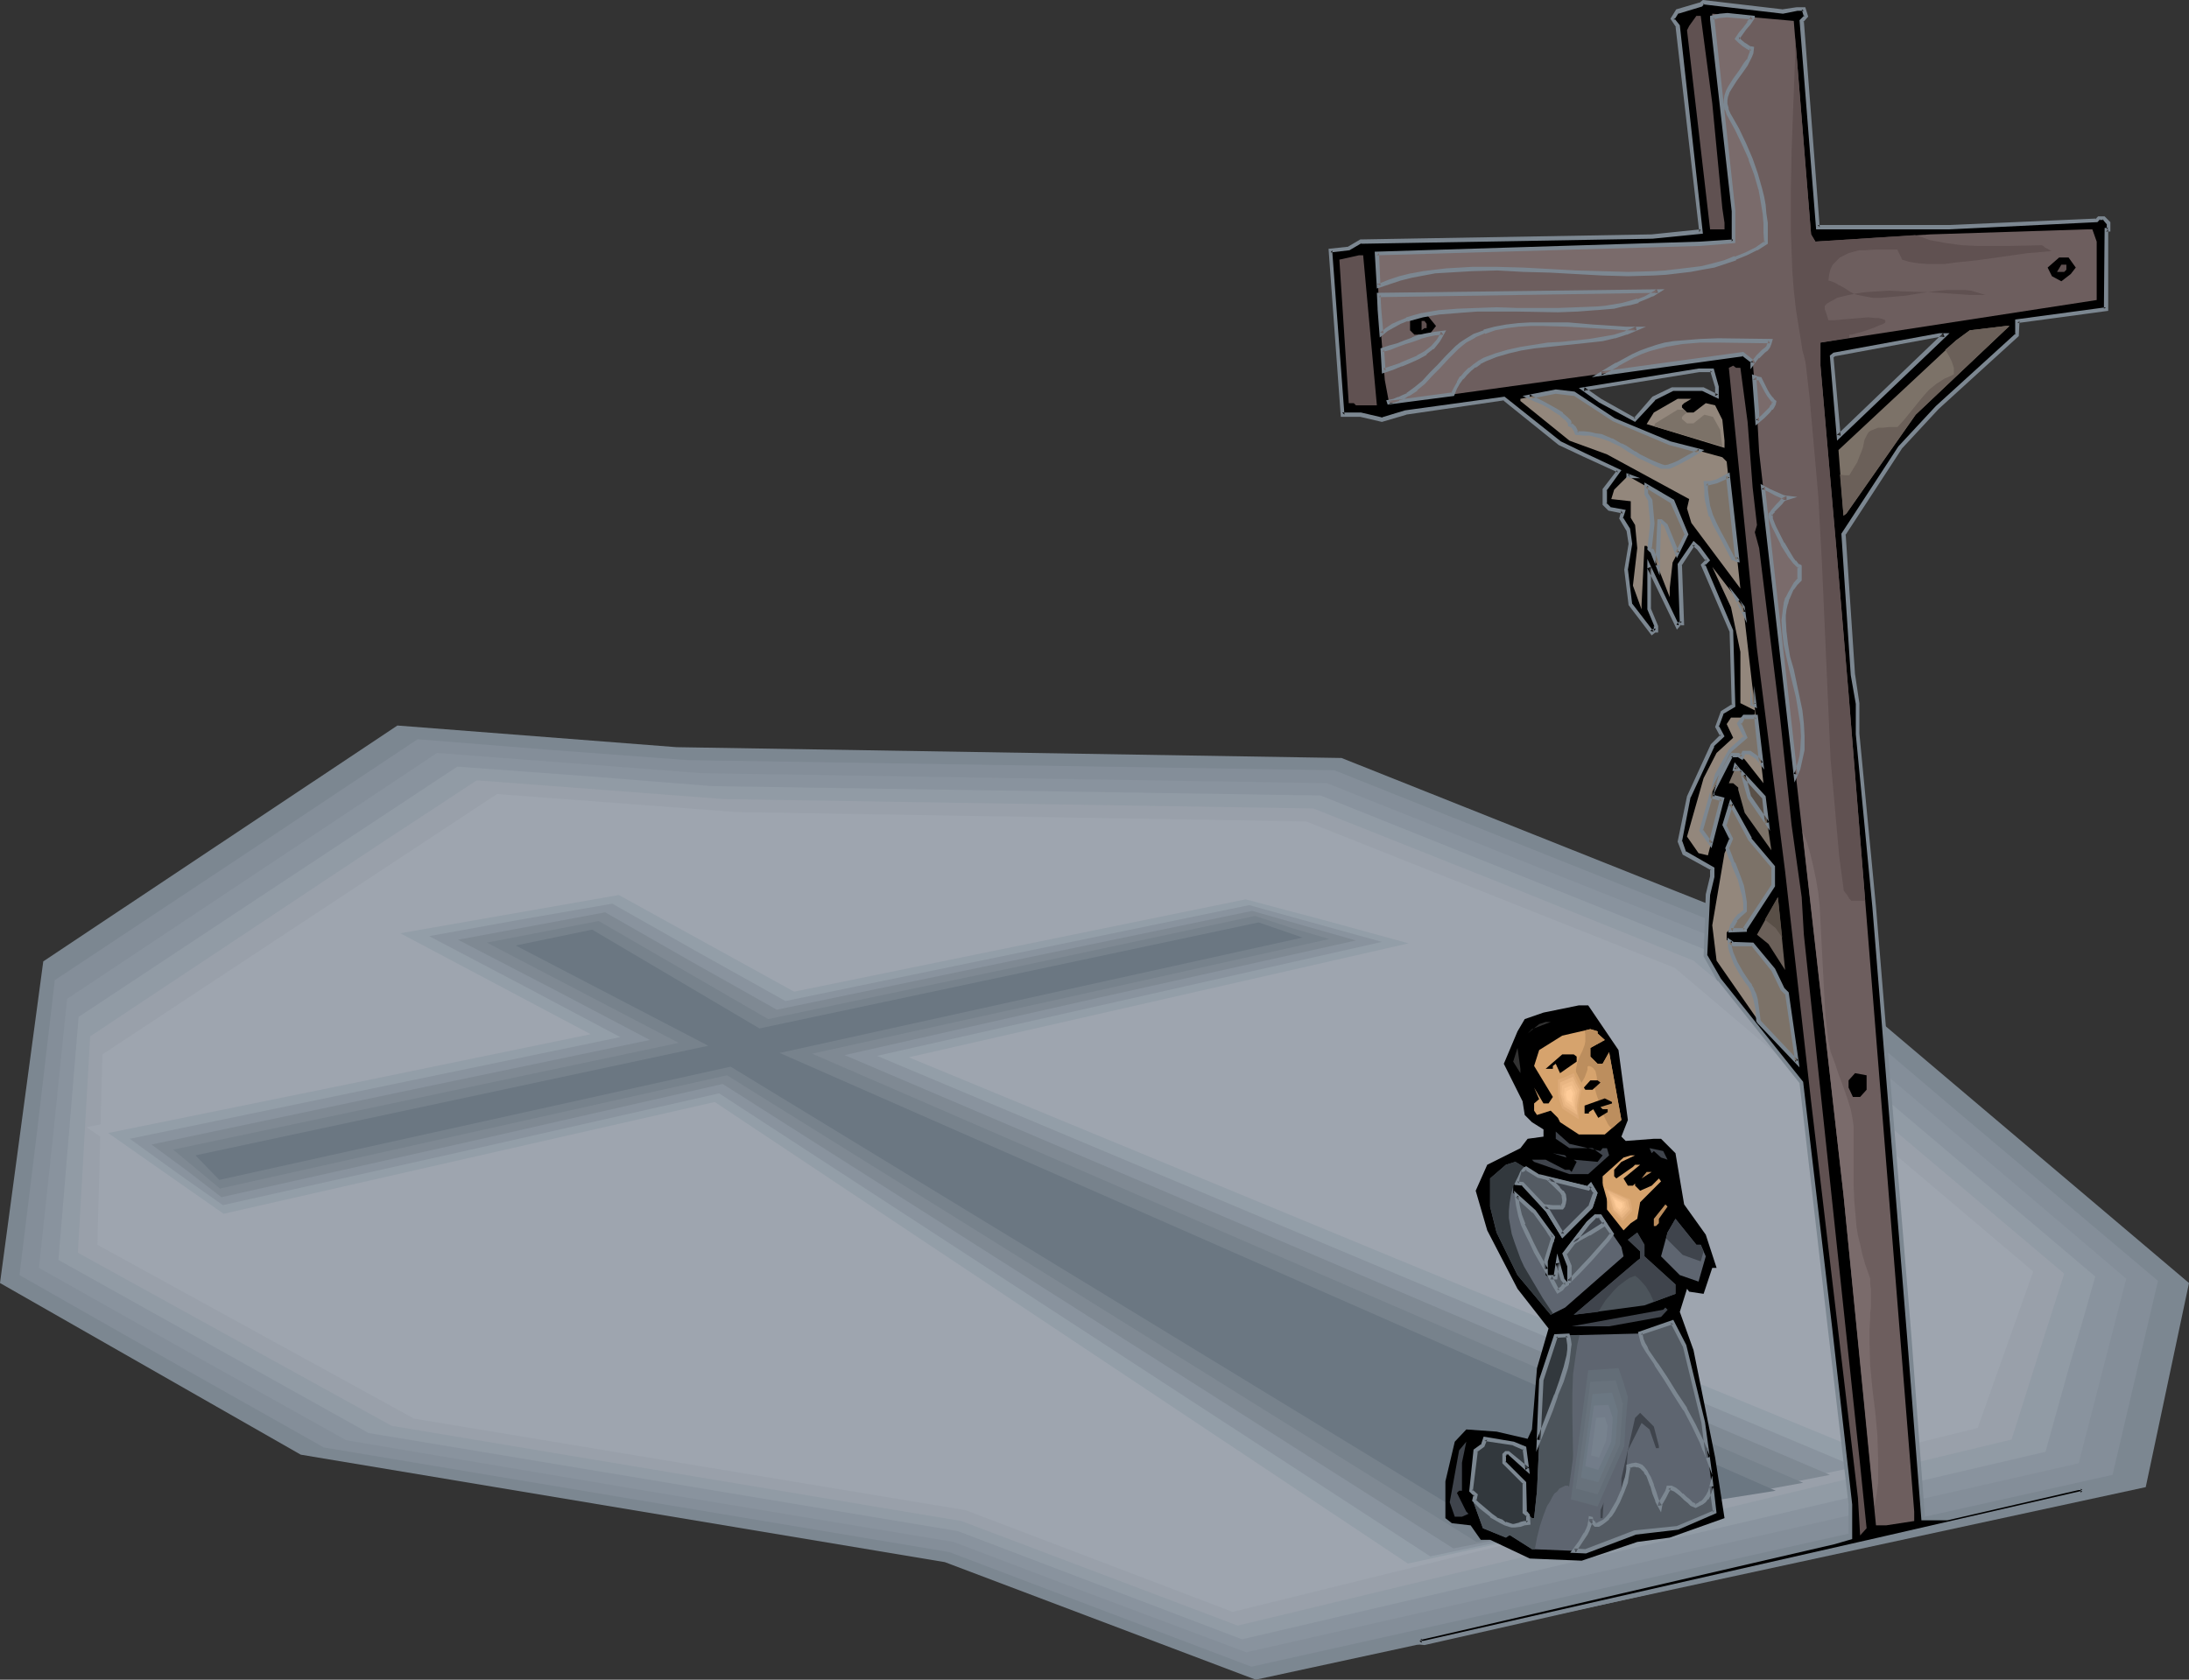 <?xml version="1.0" encoding="UTF-8" standalone="no"?>
<svg
   version="1.0"
   width="129.766mm"
   height="99.59mm"
   id="svg122"
   sodipodi:docname="Prayer 32.wmf"
   xmlns:inkscape="http://www.inkscape.org/namespaces/inkscape"
   xmlns:sodipodi="http://sodipodi.sourceforge.net/DTD/sodipodi-0.dtd"
   xmlns="http://www.w3.org/2000/svg"
   xmlns:svg="http://www.w3.org/2000/svg">
  <rect width="100%" height="100%" fill="#333333" stroke="none"/>
  <sodipodi:namedview
     id="namedview122"
     pagecolor="#ffffff"
     bordercolor="#000000"
     borderopacity="0.25"
     inkscape:showpageshadow="2"
     inkscape:pageopacity="0.0"
     inkscape:pagecheckerboard="0"
     inkscape:deskcolor="#d1d1d1"
     inkscape:document-units="mm" />
  <defs
     id="defs1">
    <pattern
       id="WMFhbasepattern"
       patternUnits="userSpaceOnUse"
       width="6"
       height="6"
       x="0"
       y="0" />
  </defs>
  <path
     style="fill:#7c8791;fill-opacity:1;fill-rule:evenodd;stroke:none"
     d="M 89.041,162.585 9.696,215.433 0,287.514 l 67.387,38.464 144.309,24.081 69.65,26.343 199.414,-43.151 9.696,-45.737 -93.728,-79.353 -96.152,-38.303 -148.995,-2.424 z"
     id="path1" />
  <path
     style="fill:#848e99;fill-opacity:1;fill-rule:evenodd;stroke:none"
     d="m 93.566,165.656 -40.562,26.99 -40.723,26.99 -3.878,33.131 -4.04,32.97 34.098,19.394 34.098,19.232 140.107,23.434 67.71,25.697 96.475,-21.495 96.475,-21.495 10.181,-43.475 -45.571,-38.464 -45.41,-38.626 -93.566,-37.333 -144.793,-2.263 -30.381,-2.263 z"
     id="path2" />
  <path
     style="fill:#89939e;fill-opacity:1;fill-rule:evenodd;stroke:none"
     d="m 97.929,168.727 -82.901,55.111 -3.07,30.06 -3.232,30.222 34.421,19.394 34.421,19.232 68.034,11.475 68.034,11.313 32.805,12.444 32.805,12.283 186.486,-42.343 5.333,-20.687 5.333,-20.687 -44.117,-37.495 -44.117,-37.333 -45.41,-18.101 -45.41,-18.101 -140.43,-2.263 -29.411,-2.263 -14.867,-1.131 z"
     id="path3" />
  <path
     style="fill:#919ba5;fill-opacity:1;fill-rule:evenodd;stroke:none"
     d="m 102.454,171.797 -42.339,27.959 -42.501,28.121 -2.262,27.313 -2.262,27.151 69.488,38.788 66.094,10.99 65.933,10.99 63.67,24.242 90.011,-21.01 90.011,-21.01 5.494,-19.717 2.909,-9.859 2.747,-9.697 -85.648,-72.565 -43.955,-17.616 -43.955,-17.616 -136.39,-2.101 -28.442,-2.263 z"
     id="path4" />
  <path
     style="fill:#99a0aa;fill-opacity:1;fill-rule:evenodd;stroke:none"
     d="m 106.817,174.868 -21.654,14.222 -21.654,14.384 -43.309,28.768 -2.747,48.485 70.296,38.788 63.832,10.667 63.832,10.667 61.893,23.434 173.397,-41.697 5.818,-18.424 5.979,-18.747 -41.531,-35.071 -41.531,-35.071 -42.501,-17.131 -42.662,-16.97 -132.027,-2.101 -27.634,-2.101 z"
     id="path5" />
  <path
     style="fill:#9ea5af;fill-opacity:1;fill-rule:evenodd;stroke:none"
     d="m 111.342,177.939 -88.395,58.343 -1.131,42.666 70.942,38.949 123.624,20.525 59.792,22.788 166.933,-41.212 12.443,-35.071 -80.315,-68.04 -82.578,-32.808 -127.664,-2.101 z"
     id="path6" />
  <path
     style="fill:#9ea5af;fill-opacity:1;fill-rule:evenodd;stroke:none"
     d="M 83.224,208.484 125.725,231.11 19.392,252.605 50.419,273.938 159.337,249.049 310.272,351.999 427.755,325.332 210.888,237.09 321.584,211.716 278.275,200.242 179.861,220.12 140.269,198.464 Z"
     id="path7" />
  <path
     style="fill:#939ea8;fill-opacity:1;fill-rule:evenodd;stroke:none"
     d="m 160.145,246.948 155.297,103.434 53.166,-11.636 53.166,-11.798 -109.08,-44.929 -109.08,-45.091 111.989,-25.535 -18.261,-5.01 -18.261,-4.848 -101.161,20.687 -39.269,-21.656 -48.965,8.566 42.662,22.626 -54.136,11.151 -53.974,10.99 12.928,9.05 12.928,9.05 z"
     id="path8" />
  <path
     style="fill:#89939e;fill-opacity:1;fill-rule:evenodd;stroke:none"
     d="m 161.115,245.009 159.337,103.757 47.672,-10.02 47.672,-10.02 -219.291,-92.121 113.12,-25.535 -29.734,-8.242 -103.909,21.495 -19.392,-10.828 -19.392,-10.99 -20.523,3.556 -20.523,3.717 21.493,11.313 21.331,11.313 -109.888,22.788 10.504,7.596 10.342,7.273 55.59,-12.444 z"
     id="path9" />
  <path
     style="fill:#7f8993;fill-opacity:1;fill-rule:evenodd;stroke:none"
     d="m 161.923,242.908 163.701,104.08 42.178,-8.242 42.178,-8.242 -220.745,-94.06 57.206,-12.929 57.368,-12.768 -23.27,-6.626 -106.494,22.141 -19.23,-10.828 -19.23,-10.99 -16.483,3.071 -16.483,3.071 21.493,11.151 21.493,11.313 -55.752,11.636 -55.914,11.798 7.918,5.818 7.757,5.98 56.237,-12.606 z"
     id="path10" />
  <path
     style="fill:#77828c;fill-opacity:1;fill-rule:evenodd;stroke:none"
     d="m 162.893,240.969 167.902,104.565 73.205,-13.252 -111.019,-48 -111.019,-48.161 57.853,-12.768 58.014,-12.929 -8.242,-2.424 -8.403,-2.747 -54.459,11.636 -54.621,11.475 -37.976,-21.98 -25.048,4.848 42.986,22.465 -113.281,23.919 10.504,8.727 z"
     id="path11" />
  <path
     style="fill:#6b7782;fill-opacity:1;fill-rule:evenodd;stroke:none"
     d="m 43.794,258.908 5.333,5.495 114.574,-25.374 172.104,104.888 62.054,-9.859 -223.169,-98.101 117.16,-25.858 -9.858,-3.394 -111.827,23.757 -37.491,-22.141 -17.13,3.556 43.147,22.465 z"
     id="path12" />
  <path
     style="fill:#000000;fill-opacity:1;fill-rule:evenodd;stroke:none"
     d="m 411.918,97.777 23.755,-22.788 h -1.131 l -23.594,4.364 -0.485,0.485 z M 402.545,2.101 h 1.616 l 0.485,1.455 -0.97,1.131 3.555,46.222 h 29.573 l 32.966,-1.455 0.485,-0.646 h 1.131 l 0.97,1.131 v 1.455 h -0.485 v 17.778 l -19.877,2.747 v 3.071 l -17.938,16.323 -8.403,9.05 -12.605,19.394 2.101,31.515 1.131,6.303 v 6.788 l 3.717,38.788 7.757,96.161 3.232,40.889 h 5.171 l 29.411,-6.626 h 0.97 v 0.97 l -45.571,10.505 -101.808,23.111 h -1.131 v -0.97 l 92.92,-21.656 3.717,-0.97 v -7.434 l -4.686,-39.919 -6.302,-54.626 -18.422,-22.949 -3.07,-5.333 0.485,-13.737 0.97,-4.04 v -1.778 l -6.302,-3.556 -0.97,-2.747 2.101,-9.859 5.171,-11.636 2.262,-2.101 -1.293,-2.101 1.293,-3.071 2.424,-1.616 -0.485,-16.646 -6.141,-14.869 0.97,-0.97 -2.101,-2.747 -1.131,-0.97 -3.07,4.687 0.485,13.091 h -0.485 l -0.485,0.646 -6.302,-13.252 v 9.535 l 1.454,3.717 v 1.131 h -0.485 l -0.485,0.323 -4.686,-6.303 -1.131,-7.758 1.131,-5.818 -0.646,-3.232 -1.454,-2.586 0.485,-1.455 -3.232,-0.646 -0.97,-0.97 v -3.232 l 3.07,-4.202 -7.757,-3.717 -5.333,-2.586 -12.605,-9.859 -21.978,3.071 -5.333,1.616 -4.686,-1.131 h -4.202 l -2.747,-36.687 4.202,-0.485 2.747,-1.616 65.125,-1.131 10.989,-1.131 -5.171,-46.06 -1.131,-1.616 1.131,-1.616 5.171,-1.616 0.646,-0.485 17.776,2.101 z m -17.938,84.525 -0.97,-3.717 h -3.07 l -25.694,4.364 3.717,2.586 7.757,4.202 4.202,-4.687 4.202,-2.101 h 6.949 l 2.909,1.455 z"
     id="path13" />
  <path
     style="fill:#7c8791;fill-opacity:1;fill-rule:evenodd;stroke:none"
     d="m 411.595,98.747 25.21,-24.081 h -2.262 l -23.755,4.364 -0.808,0.646 1.616,19.071 0.808,-1.131 -1.616,-17.778 v 0.323 l 0.485,-0.485 -0.162,0.162 23.594,-4.364 h -0.162 1.131 l -0.323,-0.808 -23.755,22.788 0.808,0.162 z"
     id="path14" />
  <path
     style="fill:#7c8791;fill-opacity:1;fill-rule:evenodd;stroke:none"
     d="m 402.707,2.424 h -0.162 1.616 l -0.485,-0.323 0.485,1.616 0.162,-0.323 -1.131,1.131 3.717,46.868 h 29.896 l 33.128,-1.616 0.646,-0.646 -0.323,0.162 h 1.131 l -0.323,-0.162 0.97,1.131 v -0.323 1.455 l 0.323,-0.323 h -0.808 l -0.162,18.101 0.485,-0.323 -20.362,2.747 v 3.394 l 0.162,-0.323 -17.938,16.323 -8.403,9.05 -12.766,19.555 2.101,31.677 v 0 l 1.131,6.465 v -0.162 6.949 l 3.717,38.788 7.757,96 3.232,41.374 h 5.818 l 29.411,-6.788 h -0.162 0.97 l -0.323,-0.323 v 0.97 l 0.323,-0.485 -45.733,10.505 -101.808,23.111 h 0.162 -1.131 l 0.485,0.485 v -0.97 l -0.323,0.323 92.92,-21.495 3.878,-1.131 v -7.758 0 l -4.525,-39.919 -6.464,-54.788 -18.422,-23.111 v 0 l -3.07,-5.333 v 0.323 l 0.646,-13.737 v 0 l 0.97,-4.04 v -2.101 l -6.464,-3.717 0.162,0.323 -0.97,-2.747 v 0.323 l 1.939,-10.02 v 0.162 l 5.333,-11.475 h -0.162 l 2.424,-2.263 -1.293,-2.424 v 0.323 l 1.131,-3.071 -0.162,0.162 2.747,-1.616 -0.485,-17.131 -6.302,-14.869 -0.162,0.485 1.293,-1.293 -2.262,-3.071 -1.454,-1.293 -3.555,5.172 0.485,13.252 0.485,-0.323 h -0.646 l -0.646,0.646 0.646,0.162 -7.11,-14.869 v 11.313 l 1.616,3.879 -0.162,-0.162 v 1.131 l 0.485,-0.485 h -0.646 l -0.646,0.485 0.808,0.162 -4.848,-6.303 v 0.162 l -0.97,-7.919 v 0.162 l 0.97,-5.818 -0.485,-3.394 -1.616,-2.586 v 0.323 l 0.646,-1.939 -3.555,-0.646 h 0.162 l -0.97,-0.97 0.162,0.323 v -3.232 l -0.162,0.323 3.394,-4.687 -8.242,-3.879 -5.333,-2.586 v 0 l -12.605,-10.02 -22.301,3.071 v 0 l -5.333,1.616 h 0.323 l -4.848,-1.131 h -4.202 l 0.485,0.485 -2.747,-36.848 -0.323,0.485 4.202,-0.485 2.747,-1.616 -0.162,0.162 65.125,-1.131 h 0.162 l 11.312,-1.131 -5.171,-46.707 -1.293,-1.616 v 0.485 l 1.131,-1.778 -0.162,0.323 5.333,-1.616 0.485,-0.646 -0.323,0.162 17.938,2.101 3.232,-0.646 -0.162,-0.808 -3.232,0.485 h 0.162 L 381.537,0 l -0.808,0.646 0.323,-0.162 -5.494,1.616 -1.293,2.101 1.293,1.939 -0.162,-0.323 5.333,46.222 0.323,-0.646 -10.989,1.131 v 0 l -65.286,1.131 -2.747,1.616 h 0.162 l -4.525,0.485 2.747,37.656 h 4.525 -0.162 l 4.848,1.131 5.494,-1.616 h -0.162 l 22.139,-3.232 h -0.323 l 12.443,10.02 5.494,2.586 7.757,3.556 -0.162,-0.485 -3.232,4.202 v 3.556 l 1.293,1.293 3.232,0.646 -0.323,-0.646 -0.485,1.778 1.616,2.747 v -0.162 l 0.485,3.071 v 0 l -0.97,5.818 0.97,7.919 5.171,6.788 0.808,-0.646 h -0.323 0.97 v -1.455 l -1.616,-3.879 v 0.162 -9.535 l -0.808,0.323 6.626,13.737 0.97,-1.131 -0.323,0.162 h 0.97 l -0.485,-13.576 -0.162,0.323 3.07,-4.687 h -0.646 l 1.131,0.97 v 0 l 1.939,2.586 0.162,-0.485 -1.293,1.293 6.464,15.03 v -0.162 l 0.485,16.646 0.162,-0.323 -2.586,1.616 -1.293,3.556 1.131,2.101 0.162,-0.485 -2.262,2.263 -5.333,11.636 -2.101,10.182 1.131,2.909 6.464,3.556 -0.323,-0.323 v 1.778 -0.162 l -0.97,4.04 -0.485,13.899 3.07,5.495 h 0.162 l 18.422,23.111 -0.162,-0.162 6.302,54.626 4.686,39.757 v 0 7.434 l 0.323,-0.485 -3.717,1.131 -93.243,21.656 v 1.616 l 1.616,0.162 101.969,-23.111 45.894,-10.667 v -1.778 h -1.454 l -29.411,6.788 v 0 h -5.171 l 0.323,0.323 -3.07,-41.05 -7.918,-96 -3.717,-38.788 v 0 -6.788 0 l -0.97,-6.465 v 0.162 l -2.101,-31.515 -0.162,0.323 12.766,-19.555 -0.162,0.162 8.403,-9.05 17.938,-16.323 0.162,-3.394 -0.485,0.485 20.362,-2.747 V 51.394 l -0.485,0.485 h 0.97 v -2.101 l -1.293,-1.293 h -1.454 l -0.646,0.646 0.323,-0.162 -32.966,1.455 h -29.573 l 0.485,0.485 -3.555,-46.222 -0.162,0.323 1.131,-1.293 -0.646,-2.101 h -1.939 v 0 z"
     id="path15" />
  <path
     style="fill:#7c8791;fill-opacity:1;fill-rule:evenodd;stroke:none"
     d="m 385.092,86.626 -1.131,-4.04 h -3.394 v 0 l -26.826,4.364 4.525,3.232 v 0 l 8.08,4.364 4.525,-4.848 h -0.162 l 4.202,-2.101 h -0.162 6.949 -0.323 l 3.717,1.778 v -2.747 h -0.808 v 2.101 l 0.646,-0.323 -3.232,-1.616 h -7.11 l -4.363,2.101 -4.202,4.848 h 0.485 l -7.757,-4.364 v 0 l -3.717,-2.586 -0.162,0.808 25.856,-4.202 h -0.162 3.07 l -0.485,-0.323 1.131,3.717 v -0.162 z"
     id="path16" />
  <path
     style="fill:#6d5e5e;fill-opacity:1;fill-rule:evenodd;stroke:none"
     d="m 405.777,52.525 0.97,1.616 25.694,-1.616 35.229,-1.131 h 1.131 l 0.97,2.747 v 13.091 l -61.893,9.535 v 5.172 l 3.555,40.889 2.747,32.646 14.706,183.272 v 2.101 l -6.302,0.97 h -2.262 l -7.272,-74.02 -18.907,-166.464 -0.485,-8.889 -0.97,-11.475 -2.101,-1.616 -79.346,10.99 -0.97,-5.172 -1.293,-16 -0.485,-12.444 72.558,-2.101 7.272,-0.485 V 47.192 L 383.638,4.202 V 3.071 l 18.261,1.616 z"
     id="path17" />
  <path
     style="fill:#605151;fill-opacity:1;fill-rule:evenodd;stroke:none"
     d="m 383.638,23.111 2.262,23.596 0.485,3.232 v 1.455 h -3.232 l -5.171,-44.606 0.485,-0.97 1.616,-2.263 h 0.97 z"
     id="path18" />
  <path
     style="fill:#605151;fill-opacity:1;fill-rule:evenodd;stroke:none"
     d="m 308.494,90.828 h -4.686 l -0.485,-0.485 h -1.131 l -2.101,-32.161 4.363,-0.97 h 0.97 z"
     id="path19" />
  <path
     style="fill:#000000;fill-opacity:1;fill-rule:evenodd;stroke:none"
     d="m 465.084,59.959 -1.131,1.455 -2.101,1.616 -2.101,-1.131 -0.97,-1.939 2.586,-2.263 h 2.101 z"
     id="path20" />
  <path
     style="fill:#605151;fill-opacity:1;fill-rule:evenodd;stroke:none"
     d="m 462.983,60.444 -0.485,0.485 h -1.616 l 0.97,-1.616 h 1.131 z"
     id="path21" />
  <path
     style="fill:#000000;fill-opacity:1;fill-rule:evenodd;stroke:none"
     d="m 321.745,73.05 -1.131,1.455 -2.101,0.485 h -1.616 l -0.97,-0.97 v -2.586 l 1.616,-0.97 h 2.101 z"
     id="path22" />
  <path
     style="fill:#605151;fill-opacity:1;fill-rule:evenodd;stroke:none"
     d="m 319.644,72.565 v 0.97 h -0.485 l -0.646,0.485 v -2.101 h 0.646 z"
     id="path23" />
  <path
     style="fill:#7c7268;fill-opacity:1;fill-rule:evenodd;stroke:none"
     d="m 429.209,92.929 -15.514,22.141 -0.646,0.485 -1.131,-14.707 26.341,-24.566 3.07,-2.263 8.08,-0.97 h 0.808 z"
     id="path24" />
  <path
     style="fill:#605151;fill-opacity:1;fill-rule:evenodd;stroke:none"
     d="m 389.94,82.424 1.616,12.121 1.131,14.707 0.97,8.404 -0.485,1.616 0.97,3.556 4.686,37.98 2.586,24.081 2.262,16.162 0.485,8.404 12.605,118.787 1.454,14.222 -1.454,1.616 -0.485,-8.404 -10.504,-88.889 -5.818,-51.555 -6.302,-49.778 -6.302,-63.03 0.97,-0.485 0.646,0.485 z"
     id="path25" />
  <path
     style="fill:#93877c;fill-opacity:1;fill-rule:evenodd;stroke:none"
     d="m 361.66,94.06 12.443,5.172 11.797,3.232 0.97,0.97 3.07,28.444 -10.989,-14.707 -0.97,-3.232 0.485,-2.101 -18.422,-10.02 -8.403,-3.071 -10.989,-8.889 v -0.485 l 7.918,-1.616 4.04,0.485 z"
     id="path26" />
  <path
     style="fill:#93877c;fill-opacity:1;fill-rule:evenodd;stroke:none"
     d="m 377.336,90.343 -0.485,0.485 v 0.485 l 1.131,1.131 h 1.454 l 2.747,-2.101 2.101,0.485 1.616,3.232 0.485,4.687 v 1.616 l -17.453,-5.333 1.616,-2.586 5.333,-3.071 h 3.07 z"
     id="path27" />
  <path
     style="fill:#93877c;fill-opacity:1;fill-rule:evenodd;stroke:none"
     d="m 377.982,119.757 -3.232,6.303 -0.646,5.818 v 1.939 l -4.04,-10.343 -1.131,-1.131 h -0.485 l -0.646,13.091 v 1.131 l -1.939,-5.333 0.97,-8.404 -0.485,-5.172 -0.97,-1.616 v -3.717 l -4.363,-0.485 0.646,-2.101 3.07,-3.071 10.019,5.657 z"
     id="path28" />
  <path
     style="fill:#93877c;fill-opacity:1;fill-rule:evenodd;stroke:none"
     d="m 395.112,175.514 -4.202,-5.333 -1.454,-0.97 h -1.616 l -4.202,8.242 v 1.131 l 2.262,0.485 -3.232,12.606 -2.101,-0.485 -2.586,-3.717 3.717,-13.091 2.909,-5.657 3.717,-3.394 -1.454,-3.071 0.97,-1.455 h 2.101 l 3.232,-0.646 v -0.97 l -3.232,-1.616 v -11.475 l -2.101,-10.02 -4.202,-9.05 6.949,9.05 z"
     id="path29" />
  <path
     style="fill:#7c7268;fill-opacity:1;fill-rule:evenodd;stroke:none"
     d="m 396.889,190.545 -5.979,-8.404 -1.454,-5.172 v -0.485 l -1.131,-0.97 h -0.97 l 1.616,-3.717 6.141,6.788 z"
     id="path30" />
  <path
     style="fill:#93877c;fill-opacity:1;fill-rule:evenodd;stroke:none"
     d="m 397.212,194.262 v 4.202 l -6.302,9.535 v 0.485 h -3.555 l -0.485,0.485 v 1.616 l 1.454,0.97 h 4.363 l 4.525,5.818 2.262,4.202 0.97,1.131 2.101,15.192 -8.403,-8.889 -9.534,-13.737 -0.97,-7.919 2.747,-16.162 1.454,-3.232 -1.454,-3.071 1.454,-4.848 4.202,7.919 z"
     id="path31" />
  <path
     style="fill:#6b6059;fill-opacity:1;fill-rule:evenodd;stroke:none"
     d="m 396.243,211.555 -2.586,-2.101 4.686,-8.404 1.616,16.323 z"
     id="path32" />
  <path
     style="fill:#000000;fill-opacity:1;fill-rule:evenodd;stroke:none"
     d="m 362.63,235.312 2.101,15.677 -1.454,3.717 0.97,0.97 6.302,-0.485 h 1.616 l 3.232,3.232 1.939,11.475 4.848,6.788 2.424,7.434 h -0.97 l -1.939,5.818 -3.232,-0.485 -0.485,-0.646 -1.616,5.172 3.07,8.566 4.848,24.081 2.101,13.576 -12.282,4.364 -7.272,0.97 -12.443,4.202 -11.635,-0.485 -8.888,-4.202 h -2.101 l -2.262,-3.232 -4.202,-0.485 -1.454,-1.131 v -8.242 l 2.101,-8.889 2.586,-2.747 6.787,0.485 6.949,1.616 0.97,-2.101 1.131,-13.737 2.586,-8.889 -6.949,-8.889 -6.787,-13.091 -2.586,-8.889 2.586,-5.818 7.434,-3.717 1.616,-2.101 3.555,-0.485 v -1.616 l -2.586,-1.616 -1.616,-1.616 -0.485,-3.071 -4.202,-8.404 3.07,-7.273 1.616,-2.747 4.202,-1.455 7.918,-1.616 h 2.101 z"
     id="path33" />
  <path
     style="fill:#323232;fill-opacity:1;fill-rule:evenodd;stroke:none"
     d="m 343.238,230.625 -0.97,0.97 2.586,-2.101 1.454,-0.485 h 1.131 z"
     id="path34" />
  <path
     style="fill:#d6a36d;fill-opacity:1;fill-rule:evenodd;stroke:none"
     d="m 357.944,231.595 1.616,1.455 -3.232,1.778 v 1.939 l 1.616,1.616 h 1.131 l 1.454,-2.586 2.747,15.192 -3.717,3.232 H 353.742 l -4.202,-2.747 -0.485,-0.97 -1.616,-1.616 -3.07,0.97 -0.646,-0.97 v -1.616 l 1.131,-0.97 -1.131,-2.586 2.101,3.556 h 1.131 l 0.97,-1.455 -4.202,-6.949 1.131,-3.556 5.171,-3.232 6.302,-1.455 1.616,0.485 z"
     id="path35" />
  <path
     style="fill:#bc8e5e;fill-opacity:1;fill-rule:evenodd;stroke:none"
     d="m 355.035,230.949 0.162,0.808 v 0.97 0.646 l -0.162,0.808 -0.485,1.293 -0.646,1.293 -0.485,1.293 -0.162,0.808 -0.162,0.808 v 0.808 l 0.162,0.97 0.323,1.131 0.485,1.131 0.162,-0.485 0.162,-0.646 0.646,-1.131 0.485,-1.293 0.162,-0.485 v -0.646 l 0.323,-0.162 0.485,0.162 0.485,0.323 0.485,0.646 0.162,0.646 0.162,0.808 v 0.808 l -0.162,0.646 -0.485,0.323 v 0.162 l 0.162,0.485 0.162,0.485 0.162,0.646 0.485,1.455 0.485,1.616 0.646,1.778 0.646,1.293 0.323,0.646 0.323,0.485 0.323,0.323 0.162,0.323 2.262,-1.939 -2.747,-15.192 -1.454,2.586 h -1.131 l -1.616,-1.616 v -1.939 l 3.232,-1.778 -1.616,-1.455 v -0.485 l -1.616,-0.485 z"
     id="path36" />
  <path
     style="fill:#323232;fill-opacity:1;fill-rule:evenodd;stroke:none"
     d="m 340.652,240.484 -1.616,-2.586 0.97,-3.071 0.646,4.687 z"
     id="path37" />
  <path
     style="fill:#000000;fill-opacity:1;fill-rule:evenodd;stroke:none"
     d="m 353.257,236.767 v 1.131 l -3.717,2.586 -0.97,-2.101 -0.646,0.485 v 0.646 h -1.616 l 3.717,-3.232 h 2.586 z"
     id="path38" />
  <path
     style="fill:#000000;fill-opacity:1;fill-rule:evenodd;stroke:none"
     d="m 418.22,244.201 -1.454,1.616 h -1.616 l -0.97,-2.101 v -1.616 l 1.454,-1.616 2.586,0.485 z"
     id="path39" />
  <path
     style="fill:#ffffff;fill-opacity:1;fill-rule:evenodd;stroke:none"
     d="m 341.137,241.615 0.485,2.586 z"
     id="path40" />
  <path
     style="fill:#000000;fill-opacity:1;fill-rule:evenodd;stroke:none"
     d="m 358.59,242.585 -1.778,1.616 h -1.616 l -0.323,-0.485 1.454,-1.616 h 1.616 z"
     id="path41" />
  <path
     style="fill:#000000;fill-opacity:1;fill-rule:evenodd;stroke:none"
     d="m 361.176,247.272 -2.586,0.808 0.485,0.485 h 1.131 v 0.646 l -2.101,1.293 -1.131,-1.939 -0.97,0.646 v 0.323 h -0.97 v -1.778 l 4.525,-1.616 1.616,0.808 z"
     id="path42" />
  <path
     style="fill:#3f444c;fill-opacity:1;fill-rule:evenodd;stroke:none"
     d="m 358.59,257.938 0.485,-0.646 h 0.97 l 0.485,1.616 -4.686,4.202 h -4.202 l -7.918,-2.747 -0.485,-0.485 h 3.07 l 4.363,2.263 h 0.97 l 0.485,0.485 1.131,-2.263 -0.646,-0.485 5.333,0.485 1.131,-1.455 -2.262,-1.616 h -5.171 l -3.07,-2.101 v -1.616 l 3.07,2.747 z"
     id="path43" />
  <path
     style="fill:#3f444c;fill-opacity:1;fill-rule:evenodd;stroke:none"
     d="m 373.619,259.878 -1.454,-0.485 -1.616,-1.455 -0.485,0.485 -0.485,-1.131 3.07,0.646 z"
     id="path44" />
  <path
     style="fill:#3f444c;fill-opacity:1;fill-rule:evenodd;stroke:none"
     d="m 350.995,259.393 -3.07,-0.97 2.747,0.485 z"
     id="path45" />
  <path
     style="fill:#d6a36d;fill-opacity:1;fill-rule:evenodd;stroke:none"
     d="m 363.276,260.363 -1.616,1.778 v 1.455 l 0.485,0.485 3.717,-2.586 0.485,-0.485 h 1.131 l -3.717,3.071 0.97,1.616 h 1.131 l 0.485,-0.485 v 0.485 l 1.131,1.131 2.586,-1.131 1.616,-1.616 0.485,0.646 -4.686,4.687 -0.646,3.717 -1.454,0.97 -1.616,1.616 -3.717,-4.687 V 267.312 l -0.97,-2.101 v -1.616 l 4.686,-4.202 1.616,-0.485 h 0.97 z"
     id="path46" />
  <path
     style="fill:#5e6570;fill-opacity:1;fill-rule:evenodd;stroke:none"
     d="m 355.843,266.181 0.485,-0.485 1.131,1.616 -1.131,3.071 -6.302,6.303 -3.07,-5.172 -5.818,-6.303 h -1.616 l -0.485,0.485 v 1.616 l 4.686,4.202 4.202,5.657 -1.616,5.333 v 3.232 l 0.646,0.485 h 1.616 l 0.485,-3.232 0.97,3.717 0.97,1.131 h 0.646 v -4.202 l -0.97,-2.747 5.171,-6.788 1.616,-1.455 h 1.131 l 4.686,6.788 0.485,2.101 -13.09,11.475 -3.232,1.616 -7.434,-8.889 -4.686,-9.535 -1.454,-5.818 v -6.303 l 3.555,-3.071 2.101,-0.646 5.333,3.232 z"
     id="path47" />
  <path
     style="fill:#bc8e5e;fill-opacity:1;fill-rule:evenodd;stroke:none"
     d="m 367.801,264.08 1.131,-1.455 h 1.131 z"
     id="path48" />
  <path
     style="fill:#bc8e5e;fill-opacity:1;fill-rule:evenodd;stroke:none"
     d="m 371.68,273.13 v 0.97 l -0.646,0.646 h -0.485 v -1.616 l 2.586,-3.232 0.485,0.485 z"
     id="path49" />
  <path
     style="fill:#5e6570;fill-opacity:1;fill-rule:evenodd;stroke:none"
     d="m 381.052,278.948 1.131,2.586 -1.616,5.657 -4.202,-1.455 -4.202,-4.202 1.454,-5.333 1.778,-3.071 4.686,5.818 z"
     id="path50" />
  <path
     style="fill:#4c545b;fill-opacity:1;fill-rule:evenodd;stroke:none"
     d="m 368.448,281.534 6.949,6.303 v 2.101 l -6.949,2.586 -15.837,2.101 14.221,-12.121 0.646,-0.485 v -1.616 l -2.747,-2.586 2.101,-1.616 1.616,2.747 z"
     id="path51" />
  <path
     style="fill:#3f444c;fill-opacity:1;fill-rule:evenodd;stroke:none"
     d="m 374.104,293.009 -1.939,2.101 -11.635,2.101 H 352.126 l 20.523,-3.717 0.485,-0.485 0.485,0.485 z"
     id="path52" />
  <path
     style="fill:#5e6570;fill-opacity:1;fill-rule:evenodd;stroke:none"
     d="m 381.699,318.867 2.586,19.879 -8.403,3.717 -9.534,0.97 -11.15,4.202 -11.958,-0.485 -4.848,-3.071 h -0.323 l -0.646,0.485 -5.171,-2.101 -2.101,-5.818 0.485,-1.616 -1.131,-0.97 1.131,-9.05 1.616,-0.97 0.485,-1.616 6.302,0.97 2.586,1.131 0.646,4.687 -4.202,-3.717 h -0.646 l -0.485,0.646 v 1.616 l 4.686,4.525 v 6.465 l 1.616,1.455 h 0.485 l 0.646,-6.141 0.485,-10.667 0.485,-14.061 3.232,-10.02 18.907,-0.485 7.272,-2.586 2.586,5.172 z"
     id="path53" />
  <path
     style="fill:#3f444c;fill-opacity:1;fill-rule:evenodd;stroke:none"
     d="m 371.68,324.039 v 0.485 h -0.646 l -1.454,-4.202 -1.778,-1.455 -3.07,6.141 -0.97,12.121 -0.485,0.485 v -6.303 l 3.07,-13.576 1.131,-1.131 3.07,3.071 z"
     id="path54" />
  <path
     style="fill:#3f444c;fill-opacity:1;fill-rule:evenodd;stroke:none"
     d="m 327.563,334.059 h -0.646 l -0.485,0.485 2.101,4.202 0.485,0.485 -1.454,0.646 h -1.616 l -1.131,-3.232 2.101,-11.636 1.616,-1.939 -0.97,4.687 z"
     id="path55" />
  <path
     style="fill:#3f444c;fill-opacity:1;fill-rule:evenodd;stroke:none"
     d="m 358.59,340.201 v -5.657 l 0.97,-2.586 -0.485,8.242 z"
     id="path56" />
  <path
     style="fill:#7a6b6b;fill-opacity:1;fill-rule:evenodd;stroke:none"
     d="m 395.112,109.252 1.293,0.646 1.454,0.808 1.454,0.646 0.485,0.162 h 0.646 l -0.485,0.162 -0.485,0.323 -0.485,0.646 -0.646,0.646 -1.131,1.293 -0.323,0.485 -0.323,0.162 0.162,0.485 0.162,0.646 0.323,0.808 0.323,0.808 0.808,1.939 1.131,1.939 0.97,1.778 0.646,0.97 0.485,0.646 0.485,0.646 0.485,0.485 0.323,0.485 0.323,0.162 v 2.747 l -0.808,0.97 -0.808,1.131 -0.646,1.131 -0.485,1.131 -0.323,1.131 -0.323,1.293 -0.162,1.131 v 1.293 l 0.162,2.747 0.323,2.747 0.485,2.747 0.808,2.909 1.293,5.98 0.646,3.071 0.323,2.909 0.323,2.909 -0.162,3.071 -0.162,1.293 -0.323,1.455 -0.485,1.455 -0.485,1.293 z M 383.638,3.879 l 1.616,-0.323 1.778,-0.162 5.656,0.485 -0.808,1.293 -0.97,1.293 -0.97,1.131 -0.646,0.97 0.162,0.323 0.323,0.323 0.97,0.808 0.97,0.646 0.323,0.162 0.485,0.162 -0.162,0.808 -0.323,0.808 -0.323,0.97 -0.485,0.808 -1.293,1.778 -1.293,1.616 -1.131,1.778 -0.323,0.97 -0.323,0.97 -0.323,0.97 v 0.97 l 0.323,0.97 0.485,1.131 1.778,3.556 1.616,3.394 1.454,3.232 1.293,3.232 0.97,3.394 0.323,1.778 0.323,1.778 0.323,2.101 0.162,1.939 v 2.101 l 0.162,2.424 -2.262,1.293 -2.262,1.131 -2.424,0.97 -2.424,0.97 -2.424,0.646 -2.586,0.485 -2.747,0.485 -2.586,0.323 -2.747,0.323 -2.747,0.162 -5.818,0.162 -5.818,-0.162 -5.818,-0.323 -5.818,-0.323 -5.979,-0.162 -5.818,-0.162 h -5.656 l -2.747,0.162 -2.747,0.162 -2.747,0.323 -2.747,0.323 -2.586,0.485 -2.586,0.646 -2.424,0.808 -2.424,0.808 -0.323,-7.273 72.558,-2.101 7.272,-0.485 V 47.192 L 383.638,4.202 Z M 308.979,66.101 v 3.071 l 0.485,5.657 1.293,-0.97 1.293,-0.808 1.454,-0.808 1.616,-0.646 1.778,-0.485 1.778,-0.485 1.939,-0.323 1.939,-0.323 4.04,-0.323 4.363,-0.162 4.363,-0.162 4.686,0.162 h 9.05 l 4.363,-0.162 4.202,-0.162 2.101,-0.323 1.939,-0.162 1.939,-0.485 1.778,-0.323 1.616,-0.485 1.616,-0.646 1.454,-0.646 1.454,-0.97 z m 0.646,12.283 1.778,-0.485 1.616,-0.485 1.778,-0.646 1.616,-0.646 1.778,-0.646 1.616,-0.485 1.778,-0.323 h 1.616 l -0.485,0.97 -0.485,0.808 -1.293,1.455 -1.616,1.131 -1.616,1.131 -1.939,0.808 -1.939,0.808 -1.778,0.646 -2.101,0.646 z m 1.454,11.636 0.162,0.323 14.221,-2.101 0.646,-1.293 0.646,-1.131 0.808,-1.131 0.808,-0.97 0.97,-0.97 1.131,-0.808 0.97,-0.646 1.131,-0.646 2.586,-1.131 2.747,-0.808 2.909,-0.646 2.909,-0.323 3.07,-0.485 3.232,-0.323 5.979,-0.646 2.909,-0.323 2.909,-0.646 2.586,-0.646 2.262,-0.97 -2.262,-0.162 h -2.262 l -2.586,-0.162 -2.586,-0.162 -5.656,-0.485 -5.494,-0.162 h -2.909 l -2.747,0.323 -2.747,0.323 -2.424,0.485 -2.424,0.646 -2.262,0.97 -2.101,1.131 -0.808,0.646 -0.97,0.808 -2.101,2.101 -1.939,2.101 -1.778,1.778 -1.616,1.778 -1.778,1.455 -1.778,1.293 -0.97,0.485 -1.131,0.485 -0.97,0.323 z m 47.672,-6.303 1.778,-1.131 1.778,-0.97 3.555,-1.778 1.778,-0.808 1.778,-0.646 1.778,-0.646 1.939,-0.485 1.939,-0.323 1.939,-0.323 3.878,-0.323 h 4.04 3.878 l 7.757,0.162 v 0.646 l -0.323,0.646 -0.485,0.485 -0.646,0.485 -1.293,1.293 -0.646,0.646 -0.485,0.808 v -0.485 l -2.101,-1.616 z m 34.259,0.808 0.323,0.162 0.323,0.162 h 0.646 l 0.323,0.485 0.323,0.646 0.808,1.616 0.485,0.808 0.485,0.808 0.485,0.485 0.323,0.323 -0.162,0.485 -0.162,0.485 -0.485,0.485 -0.485,0.646 -1.293,1.293 -1.131,0.97 -0.162,-1.939 z"
     id="path57" />
  <path
     style="fill:#7c8791;fill-opacity:1;fill-rule:evenodd;stroke:none"
     d="m 395.435,109.09 -0.646,0.485 1.454,0.646 1.454,0.808 1.454,0.646 v 0 l 0.485,0.323 h 0.646 v -0.808 l -0.485,0.162 -0.646,0.323 -0.485,0.646 -0.646,0.646 -1.131,1.293 v 0 l -0.323,0.485 v 0 l -0.323,0.323 v 0.808 l 0.162,0.646 0.323,0.808 v 0 l 0.323,0.808 v 0 l 0.97,1.939 0.97,1.939 v 0.162 l 1.131,1.778 0.485,0.808 0.646,0.808 v 0 l 0.485,0.646 v 0 l 0.485,0.485 0.485,0.485 0.323,0.162 -0.323,-0.323 v 2.747 l 0.162,-0.323 -0.808,0.97 -0.162,0.162 -0.646,1.131 v 0 l -0.646,1.131 -0.485,0.97 -0.162,0.162 -0.323,1.131 v 0.162 l -0.162,1.131 -0.162,1.293 v 0 l -0.162,1.293 0.162,2.747 v 0 l 0.323,2.747 0.646,2.909 v 0 l 0.646,2.909 1.454,5.98 v 0 l 0.485,2.909 0.485,3.071 v -0.162 l 0.162,2.909 -0.162,3.071 v -0.162 l -0.162,1.455 v 0 l -0.323,1.293 -0.485,1.455 h 0.162 l -0.646,1.293 0.808,0.162 -7.272,-64.485 -0.97,-0.646 7.595,66.909 1.293,-2.909 v 0 l 0.323,-1.455 0.323,-1.455 v 0 l 0.323,-1.455 v 0 -3.071 l -0.162,-2.909 v 0 l -0.323,-2.909 -0.646,-3.071 v 0 l -1.293,-6.141 -0.808,-2.747 v 0 l -0.485,-2.909 -0.323,-2.747 v 0.162 l -0.162,-2.747 v -1.293 0.162 l 0.162,-1.293 0.323,-1.293 v 0.162 l 0.323,-1.293 v 0.162 l 0.485,-1.131 0.485,-1.131 v 0.162 l 0.808,-1.131 v 0 l 0.97,-0.97 v -3.394 l -0.485,-0.323 v 0.162 l -0.323,-0.323 -0.485,-0.646 v 0.162 l -0.485,-0.646 v 0 l -0.485,-0.808 -0.485,-0.808 -1.131,-1.939 v 0.162 l -0.97,-1.939 -0.97,-1.939 v 0 l -0.323,-0.808 v 0 l -0.323,-0.808 v 0.162 -0.646 l -0.162,-0.485 -0.162,0.323 0.323,-0.162 v -0.162 l 0.485,-0.485 h -0.162 l 1.131,-1.131 0.646,-0.646 0.485,-0.646 -0.162,0.162 0.646,-0.485 -0.162,0.162 2.586,-0.808 -2.747,-0.323 v 0 l -0.485,-0.162 v 0 l -1.454,-0.646 -1.454,-0.646 -2.101,-1.131 z"
     id="path58" />
  <path
     style="fill:#7c8791;fill-opacity:1;fill-rule:evenodd;stroke:none"
     d="m 384.123,3.879 -0.323,0.485 1.454,-0.323 1.778,-0.162 h -0.162 l 5.818,0.485 -0.323,-0.485 v 0 -0.162 l -0.97,1.131 h 0.162 l -0.97,1.293 v 0 l -0.97,1.131 -0.97,1.455 0.808,0.808 0.97,0.808 v 0 l 0.97,0.646 v 0 l 0.646,0.323 h 0.323 l -0.323,-0.485 v 0.97 -0.162 l -0.323,0.808 v 0 l -0.323,0.97 v -0.162 l -0.646,0.808 -1.131,1.778 -1.293,1.778 -1.131,1.778 v 0 l -0.485,0.97 v 0 l -0.323,0.97 v 0 l -0.162,0.97 v 1.293 l 0.162,0.97 0.162,0.162 0.323,0.97 1.939,3.556 1.616,3.394 1.454,3.232 -0.162,-0.162 1.293,3.394 0.97,3.394 v -0.162 l 0.323,1.778 0.323,1.939 0.323,1.939 0.162,2.101 v -0.162 2.101 l 0.162,2.424 0.162,-0.485 -2.101,1.455 v 0 l -2.262,1.131 -2.424,0.97 v -0.162 l -2.424,0.97 -2.424,0.646 -2.586,0.646 v 0 l -2.586,0.323 -2.747,0.323 -2.747,0.323 h 0.162 l -2.747,0.162 -5.818,0.162 -5.818,-0.162 -5.818,-0.162 -5.818,-0.323 -5.979,-0.323 -5.818,-0.162 h -5.656 l -2.747,0.162 -2.747,0.162 h -0.162 l -2.747,0.323 -2.586,0.323 -2.586,0.485 h -0.162 l -2.586,0.646 -2.424,0.808 -2.424,0.97 0.646,0.323 -0.323,-7.273 -0.485,0.485 72.558,-2.101 7.757,-0.646 V 47.192 L 384.123,4.202 v 0 -0.323 l -0.97,-0.323 v 0.646 0.162 l 4.848,42.99 v -0.162 6.949 l 0.323,-0.485 -7.272,0.485 -73.043,2.263 0.485,8.242 2.909,-0.97 2.424,-0.808 2.586,-0.646 v 0 l 2.586,-0.485 2.586,-0.485 2.747,-0.162 v 0 l 2.747,-0.162 2.747,-0.162 5.656,-0.162 5.818,0.323 5.979,0.162 5.818,0.323 5.818,0.323 5.818,0.162 5.818,-0.162 2.747,-0.162 v 0 l 2.747,-0.323 2.747,-0.323 2.586,-0.485 v 0 l 2.747,-0.485 2.424,-0.808 2.424,-0.808 V 58.182 l 2.424,-0.97 2.262,-1.131 h 0.162 l 2.262,-1.455 v -2.586 -2.101 0 l -0.323,-2.101 -0.162,-1.939 -0.323,-1.778 -0.485,-1.939 v 0 l -0.97,-3.394 -1.131,-3.232 v 0 l -1.454,-3.394 -1.616,-3.394 -1.939,-3.394 -0.485,-1.131 0.162,0.162 -0.323,-1.131 v 0.162 -0.97 0 l 0.162,-0.97 v 0.162 l 0.323,-0.97 v 0 l 0.485,-0.808 v 0 l 1.131,-1.778 1.293,-1.778 1.131,-1.616 0.485,-0.97 v 0 l 0.485,-0.97 v 0 l 0.323,-0.808 0.162,-1.455 -0.808,-0.162 0.162,0.162 -0.485,-0.323 v 0 l -0.97,-0.646 0.162,0.162 -0.97,-0.808 -0.485,-0.646 V 8.889 l 0.808,-1.131 0.808,-1.131 v 0 l 0.97,-1.131 v 0 l 0.97,-1.455 V 3.556 l -6.141,-0.646 -1.778,0.162 -2.101,0.485 z"
     id="path59" />
  <path
     style="fill:#7c8791;fill-opacity:1;fill-rule:evenodd;stroke:none"
     d="m 308.494,65.616 0.162,3.556 v 0.162 l 0.485,6.303 1.778,-1.455 v 0 l 1.454,-0.808 v 0 l 1.454,-0.808 1.616,-0.646 -0.162,0.162 1.778,-0.485 1.778,-0.485 v 0 l 1.778,-0.323 1.939,-0.323 4.202,-0.323 h -0.162 l 4.363,-0.323 h 4.363 4.686 l 9.05,0.162 4.363,-0.162 4.202,-0.323 h 0.162 l 1.939,-0.162 1.939,-0.162 1.939,-0.485 1.778,-0.323 v 0 l 1.778,-0.485 v -0.162 l 1.616,-0.646 1.454,-0.646 h 0.162 l 2.586,-1.616 -64.478,0.808 0.485,0.97 62.539,-0.97 -0.323,-0.808 -1.293,0.808 v 0 l -1.454,0.808 -1.616,0.646 v -0.162 l -1.616,0.485 v 0 l -1.778,0.485 -1.939,0.323 -1.939,0.323 -1.939,0.162 v 0 l -4.202,0.162 -4.363,0.162 h -9.05 l -4.686,-0.162 -4.363,0.162 -4.363,0.162 v 0 l -4.202,0.323 -1.939,0.323 -1.778,0.323 h -0.162 l -1.778,0.485 -1.616,0.485 -0.162,0.162 -1.616,0.646 -1.454,0.646 v 0 l -1.454,0.97 v 0 l -1.131,0.97 0.646,0.162 -0.485,-5.495 v 0 l -0.162,-3.071 -0.323,0.485 z"
     id="path60" />
  <path
     style="fill:#7c8791;fill-opacity:1;fill-rule:evenodd;stroke:none"
     d="m 310.11,78.384 -0.323,0.485 1.778,-0.485 1.616,-0.646 1.778,-0.646 1.616,-0.485 v 0 l 1.778,-0.646 h -0.162 l 1.778,-0.485 v 0 l 1.616,-0.323 1.778,-0.162 -0.485,-0.646 -0.485,0.97 v 0 l -0.485,0.808 v 0 l -1.293,1.455 v 0 l -1.454,1.131 v 0 l -1.778,0.97 h 0.162 l -1.939,0.808 -1.939,0.808 h 0.162 l -1.939,0.646 -1.939,0.646 0.485,0.485 -0.323,-4.687 -0.808,-0.323 0.323,5.657 2.424,-0.808 1.939,-0.808 h 0.162 l 1.939,-0.808 1.778,-0.808 v 0 l 1.778,-0.97 v -0.162 l 1.454,-1.131 h 0.162 l 1.293,-1.616 0.485,-0.808 v 0 l 0.97,-1.778 -2.586,0.323 -1.616,0.323 h -0.162 l -1.616,0.323 h -0.162 l -1.616,0.646 h 0.162 l -1.778,0.646 -1.616,0.646 -1.778,0.485 -1.939,0.646 z"
     id="path61" />
  <path
     style="fill:#7c8791;fill-opacity:1;fill-rule:evenodd;stroke:none"
     d="m 310.595,89.697 0.323,0.97 14.867,-1.939 0.646,-1.616 0.646,-1.131 v 0 l 0.808,-1.131 v 0.162 l 0.808,-0.97 0.97,-0.97 v 0 l 0.97,-0.808 v 0.162 l 1.131,-0.808 h -0.162 l 1.293,-0.646 2.424,-0.97 v 0 l 2.747,-0.808 2.747,-0.646 v 0 l 3.07,-0.485 3.07,-0.323 3.07,-0.323 6.141,-0.646 2.909,-0.323 2.747,-0.646 h 0.162 l 2.424,-0.808 h 0.162 l 4.202,-1.778 h -4.363 l -2.262,-0.162 -2.586,-0.162 h 0.162 L 356.974,72.727 v 0 l -5.656,-0.485 h -5.494 -2.909 l -2.747,0.162 v 0 l -2.747,0.323 -2.586,0.485 v 0 l -2.424,0.646 v 0.162 l -2.262,0.808 v 0 l -2.101,1.293 -0.97,0.646 v 0 l -0.97,0.808 -2.101,2.101 -1.939,2.101 -1.778,1.778 -1.616,1.778 -1.778,1.455 v 0 l -1.778,1.293 h 0.162 l -1.131,0.485 -0.97,0.485 0.162,-0.162 -1.131,0.485 -1.616,0.323 0.646,0.808 1.131,-0.323 1.131,-0.323 v -0.162 l 1.131,-0.323 0.97,-0.646 h 0.162 l 1.778,-1.131 v -0.162 l 1.778,-1.455 1.616,-1.778 1.778,-1.778 1.939,-2.101 2.101,-2.101 0.97,-0.808 v 0 l 0.808,-0.646 2.101,-1.131 h -0.162 l 2.262,-0.97 v 0.162 l 2.262,-0.808 v 0 l 2.586,-0.485 2.586,-0.323 v 0 l 2.747,-0.162 h 2.909 l 5.494,0.162 5.656,0.323 h -0.162 l 2.747,0.162 v 0 l 2.586,0.162 2.262,0.162 h 2.262 l -0.162,-0.808 -2.424,0.97 h 0.162 l -2.586,0.808 v 0 l -2.747,0.485 -2.909,0.485 -6.141,0.646 -3.07,0.162 -3.07,0.485 -3.07,0.485 v 0 l -2.909,0.646 -2.747,0.808 v 0 l -2.586,0.97 -1.131,0.646 v 0 l -1.131,0.808 v 0 l -0.97,0.808 h -0.162 l -0.97,0.97 -0.808,0.97 h -0.162 l -0.646,1.131 v 0.162 l -0.646,1.131 -0.646,1.293 0.323,-0.162 -14.382,1.939 0.646,0.323 -0.162,-0.323 -0.323,0.646 z"
     id="path62" />
  <path
     style="fill:#7c8791;fill-opacity:1;fill-rule:evenodd;stroke:none"
     d="m 358.752,83.232 0.162,0.808 1.939,-0.97 v 0 l 1.778,-0.97 h -0.162 l 3.555,-1.939 1.778,-0.808 v 0 l 1.778,-0.646 1.778,-0.485 1.939,-0.485 h -0.162 l 1.939,-0.323 1.939,-0.323 4.04,-0.323 h -0.162 4.04 l 11.635,0.162 -0.323,-0.646 -0.162,0.646 V 76.767 l -0.323,0.646 h 0.162 l -0.485,0.485 -0.646,0.485 -1.293,1.293 v 0 l -0.646,0.808 v 0 l -0.485,0.646 0.808,0.323 -0.162,-0.646 -2.424,-1.939 -31.835,4.364 -2.101,1.293 33.936,-4.687 -0.323,-0.162 2.101,1.616 -0.162,-0.323 v 1.778 l 1.293,-1.778 v 0 l 0.646,-0.808 v 0.162 l 1.293,-1.293 0.646,-0.485 0.485,-0.646 0.323,-0.808 0.323,-1.131 -12.282,-0.162 -4.04,0.162 v 0 l -4.04,0.323 -1.939,0.162 -1.939,0.323 v 0 l -1.778,0.485 -1.939,0.646 -1.778,0.646 v 0 l -1.778,0.808 -3.555,1.939 h -0.162 l -1.616,0.97 v 0 l -3.717,2.263 z"
     id="path63" />
  <path
     style="fill:#7c8791;fill-opacity:1;fill-rule:evenodd;stroke:none"
     d="m 393.496,84.525 -0.646,0.485 0.485,0.162 -0.162,-0.162 0.323,0.162 0.808,0.162 -0.323,-0.162 0.162,0.323 1.293,2.424 v 0 l 0.485,0.808 0.485,0.646 0.485,0.646 v 0 l 0.323,0.323 -0.162,-0.485 -0.162,0.485 h 0.162 l -0.323,0.485 V 90.666 l -0.323,0.646 v 0 l -0.485,0.485 v 0 l -1.293,1.293 -1.131,0.97 0.646,0.323 v -1.939 0 l -0.646,-7.919 -0.97,-0.646 0.646,8.566 v 0 l 0.162,2.909 1.939,-1.616 1.293,-1.293 v 0 l 0.485,-0.646 h 0.162 l 0.323,-0.485 0.323,-0.646 0.162,-0.808 -0.646,-0.485 h 0.162 l -0.485,-0.485 v 0 l -0.485,-0.646 -0.485,-0.808 v 0 l -1.131,-2.263 -0.323,-0.646 -0.808,-0.162 v 0 l -0.323,-0.162 v 0 l -0.97,-0.323 z"
     id="path64" />
  <path
     style="fill:#7a6b6b;fill-opacity:1;fill-rule:evenodd;stroke:none"
     d="m 403.838,186.181 0.97,2.424 0.808,2.747 0.646,2.747 0.646,3.071 0.485,2.909 0.323,3.071 0.323,6.303 0.323,6.303 0.323,6.141 0.162,2.909 0.162,2.909 0.323,2.747 0.323,2.747 0.485,2.424 0.97,2.586 0.808,2.424 0.97,2.586 0.97,2.747 0.808,2.586 0.485,2.586 0.162,1.293 v 1.293 2.263 2.101 7.596 l 0.162,3.556 0.323,3.717 0.162,1.939 0.323,1.939 0.485,1.939 0.485,2.263 0.646,2.263 0.808,2.263 0.323,0.97 v 1.131 l 0.162,1.293 v 1.293 2.747 l -0.162,1.293 v 1.131 l -0.162,2.586 v 2.586 l 0.162,5.333 0.485,5.172 0.646,5.333 0.485,5.172 0.162,5.333 v 2.586 2.747 l -0.323,2.586 -0.485,2.586 -6.949,-69.656 z"
     id="path65" />
  <path
     style="fill:#605151;fill-opacity:1;fill-rule:evenodd;stroke:none"
     d="m 402.222,8.404 v 4.04 l -0.162,4.04 -0.323,8.566 -0.323,8.889 -0.162,8.889 v 9.05 l 0.162,4.364 0.162,4.525 0.323,4.202 0.485,4.364 0.646,4.04 0.646,4.04 0.162,1.131 0.323,1.131 0.323,1.293 0.162,1.131 0.808,7.111 0.646,7.273 0.646,7.273 0.646,7.434 0.808,14.707 0.646,14.707 0.646,14.707 0.646,14.707 1.293,14.545 0.646,7.273 0.97,7.273 v 0.323 l 0.162,0.323 0.646,0.808 0.485,0.808 0.485,0.485 h 3.07 l -3.717,-46.384 -2.747,-32.646 -3.555,-40.889 V 76.767 l 6.464,-1.131 v -0.646 h 0.323 0.323 l 0.97,-0.323 1.293,-0.323 1.454,-0.485 1.293,-0.485 1.131,-0.485 0.485,-0.162 0.323,-0.162 0.323,-0.162 0.162,-0.162 V 71.757 l -0.323,-0.162 -0.485,-0.162 -0.646,-0.162 h -0.646 l -1.778,-0.162 -1.939,0.162 -3.878,0.323 -1.616,0.162 h -0.808 -0.646 l -0.485,-1.616 -0.323,-0.808 v -0.808 l 0.485,-0.485 0.808,-0.485 0.646,-0.323 0.808,-0.485 1.939,-0.485 2.262,-0.485 2.262,-0.323 2.586,-0.162 2.747,-0.162 2.747,0.162 5.494,0.162 2.747,0.162 2.424,0.162 2.424,0.162 2.101,0.162 h 0.97 0.97 1.616 l -1.616,-0.485 -1.616,-0.485 -1.616,-0.162 h -1.778 -1.778 l -1.939,0.162 -3.717,0.485 -3.878,0.646 -3.717,0.323 -1.778,0.162 h -1.778 l -1.778,-0.323 -1.616,-0.323 -0.646,-0.162 -0.97,-0.485 -1.778,-1.131 -0.97,-0.485 -0.808,-0.485 -0.808,-0.323 -0.646,-0.162 0.162,-1.293 0.323,-1.293 0.485,-0.97 0.808,-0.808 0.808,-0.808 0.97,-0.485 0.97,-0.485 1.131,-0.323 1.293,-0.323 h 1.131 l 2.586,-0.162 h 4.848 v 0.162 l 0.162,0.323 0.323,0.646 0.323,0.646 0.162,0.485 1.616,0.485 1.939,0.323 1.939,0.162 h 2.101 2.101 l 2.262,-0.323 4.686,-0.485 4.686,-0.646 4.525,-0.646 2.262,-0.323 1.939,-0.162 1.939,-0.162 1.778,-0.162 h -0.162 -0.162 l -0.808,-0.485 -0.646,-0.323 -0.323,-0.323 -0.323,-0.162 -7.272,0.162 h -3.555 -3.555 l -3.555,-0.162 -3.555,-0.485 -3.555,-0.646 -1.778,-0.646 -1.616,-0.485 -22.301,1.455 -0.97,-1.616 z"
     id="path66" />
  <path
     style="fill:#7c7268;fill-opacity:1;fill-rule:evenodd;stroke:none"
     d="m 387.193,106.505 -1.293,0.808 -1.293,0.485 -1.293,0.323 -0.646,0.162 h -0.485 v 1.455 l 0.162,1.293 0.162,1.293 0.323,1.131 0.485,2.101 0.808,1.778 0.97,1.939 1.131,1.778 0.97,1.939 1.131,2.101 0.323,0.162 0.323,0.162 0.162,0.162 h 0.162 z m -44.602,-17.616 1.616,0.646 1.616,0.808 1.454,0.808 1.454,0.97 1.131,0.808 0.97,0.808 0.485,0.323 0.162,0.485 0.162,0.323 0.162,0.323 h 0.162 l 0.162,0.162 0.646,0.646 0.323,0.485 0.162,0.646 h 1.616 l 1.293,0.162 1.454,0.162 1.293,0.323 2.101,0.808 2.101,1.131 0.97,0.646 0.97,0.646 1.131,0.485 0.97,0.646 2.424,1.293 1.293,0.485 1.454,0.646 0.808,0.162 0.808,-0.162 0.97,-0.485 1.131,-0.485 2.262,-1.293 2.424,-1.293 -6.626,-1.778 -12.443,-5.172 -9.05,-5.818 -4.04,-0.485 z"
     id="path67" />
  <path
     style="fill:#7c8791;fill-opacity:1;fill-rule:evenodd;stroke:none"
     d="m 387.516,105.858 -1.778,0.97 v 0 l -1.293,0.646 v 0 l -1.293,0.323 h -0.646 0.162 -0.97 l 0.162,1.939 v 1.293 0.162 l 0.162,1.131 v 0 l 0.323,1.293 0.485,2.101 h 0.162 l 0.808,1.939 0.97,1.778 0.97,1.778 2.262,4.364 h 0.646 -0.323 l 0.323,0.162 0.323,0.162 h -0.162 0.162 l 0.808,0.162 -2.262,-20.202 -0.808,0.808 2.101,18.909 0.485,-0.485 v 0 l 0.323,0.162 h -0.162 l -0.162,-0.323 -0.485,-0.162 -0.485,-0.162 0.323,0.323 -2.101,-4.04 -0.97,-1.778 -0.97,-1.939 -0.808,-1.778 v 0 l -0.646,-2.101 -0.162,-1.131 v 0 l -0.162,-1.131 v 0 l -0.162,-1.293 v -1.455 l -0.485,0.485 h 0.646 l 0.646,-0.162 1.293,-0.323 v 0 l 1.454,-0.646 v 0 l 1.293,-0.646 -0.808,-0.323 z"
     id="path68" />
  <path
     style="fill:#7c8791;fill-opacity:1;fill-rule:evenodd;stroke:none"
     d="m 341.137,88.727 2.747,1.293 1.616,0.646 1.454,0.808 v 0 l 1.454,0.97 1.293,0.808 h -0.162 l 0.97,0.808 0.485,0.323 h -0.162 l 0.323,0.323 v 0 l 0.162,0.323 v -0.162 0.646 l 0.485,0.162 v 0 l 0.162,0.162 V 95.676 l 0.485,0.646 -0.162,-0.162 0.485,0.646 -0.162,-0.162 0.323,0.808 1.939,0.162 h -0.162 1.454 l 1.293,0.323 v 0 l 1.293,0.323 2.262,0.808 h -0.162 l 2.101,0.97 v 0 l 0.97,0.646 0.97,0.646 v 0 l 1.131,0.646 v 0 l 0.97,0.646 v 0 l 2.424,1.131 1.293,0.646 1.454,0.646 h 0.97 0.97 l 1.131,-0.485 0.97,-0.485 2.424,-1.293 3.232,-1.939 -7.595,-1.939 v 0 l -12.443,-5.172 v 0 l -9.05,-5.98 -4.202,-0.485 -7.434,1.455 1.616,0.646 5.818,-1.131 v 0 l 4.04,0.485 -0.162,-0.162 8.888,5.818 12.605,5.333 v 0 l 6.626,1.778 v -0.808 l -2.424,1.293 -2.262,1.293 -1.131,0.485 -0.97,0.323 h 0.162 l -0.97,0.162 h 0.162 l -0.646,-0.162 v 0 l -1.293,-0.485 -1.454,-0.646 -2.262,-1.131 v 0 l -0.97,-0.646 h -0.162 l -0.97,-0.646 v 0 l -0.97,-0.646 -0.97,-0.485 h -0.162 l -1.939,-1.131 h -0.162 l -2.262,-0.97 -1.131,-0.162 h -0.162 l -1.293,-0.323 -1.454,-0.162 v 0 h -1.616 l 0.485,0.323 -0.323,-0.646 -0.323,-0.646 v 0 l -0.646,-0.646 -0.323,-0.162 v 0 l -0.162,-0.162 0.162,0.485 v -0.485 l -0.162,-0.485 v 0 l -0.323,-0.323 -0.485,-0.485 -0.97,-0.808 v -0.162 l -1.293,-0.808 -1.454,-0.808 v 0 l -1.454,-0.808 -1.616,-0.808 -1.616,-0.808 v 0.97 z"
     id="path69" />
  <path
     style="fill:#7c7268;fill-opacity:1;fill-rule:evenodd;stroke:none"
     d="m 365.054,106.828 h -0.323 v -0.162 z m 10.666,17.131 -2.424,-6.303 -1.131,-0.97 h -0.323 l -0.485,10.02 -1.293,-3.232 -0.485,-0.485 0.646,-5.657 -0.485,-5.172 -0.97,-1.455 v -1.778 l 5.979,3.394 3.232,7.434 z"
     id="path70" />
  <path
     style="fill:#7c8791;fill-opacity:1;fill-rule:evenodd;stroke:none"
     d="m 364.892,107.151 0.162,-0.808 h -0.323 l 0.485,0.485 v -0.162 l -0.646,0.323 0.323,0.162 h 2.586 l -3.07,-1.131 v 1.131 h 3.07 z"
     id="path71" />
  <path
     style="fill:#7c8791;fill-opacity:1;fill-rule:evenodd;stroke:none"
     d="m 375.396,123.797 h 0.808 l -2.586,-6.303 -1.293,-1.131 h -0.97 l -0.485,10.343 0.97,-0.162 -1.293,-3.394 -0.646,-0.485 0.162,0.485 0.646,-5.818 -0.485,-5.333 -0.97,-1.455 v 0.162 -1.778 l -0.646,0.323 5.818,3.556 -0.162,-0.162 3.232,7.273 v -0.323 l -2.101,4.202 0.323,1.293 2.586,-5.333 -3.232,-7.758 -6.626,-3.879 v 2.747 l 0.97,1.616 -0.162,-0.162 0.485,5.01 v -0.162 l -0.646,5.98 0.646,0.646 v -0.162 l 2.101,5.333 0.323,-12.283 -0.323,0.485 h 0.323 l -0.323,-0.162 1.131,0.97 -0.162,-0.162 2.909,7.273 z"
     id="path72" />
  <path
     style="fill:#7c7268;fill-opacity:1;fill-rule:evenodd;stroke:none"
     d="m 377.336,92.929 -0.485,0.485 v 0.485 l 1.131,0.97 h 1.454 l 2.424,-1.939 1.939,0.485 1.616,2.909 0.485,3.717 -15.352,-4.525 0.323,-0.646 5.01,-3.071 h 1.454 l 0.646,0.646 v 0 z"
     id="path73" />
  <path
     style="fill:#7c7268;fill-opacity:1;fill-rule:evenodd;stroke:none"
     d="m 390.587,137.212 -1.131,-2.424 1.131,1.293 z m 4.04,33.778 -1.131,-1.293 -1.454,-0.97 h -1.293 l -0.485,0.97 -0.808,-0.485 h -1.616 l -4.202,8.242 v 1.131 l 2.262,0.485 -2.586,10.02 -2.262,-3.071 3.555,-12.444 3.07,-5.495 3.394,-2.909 -1.454,-3.071 1.131,-1.455 h 1.939 l 0.646,-0.162 z m -1.454,-12.929 -0.485,-0.323 v -4.04 z"
     id="path74" />
  <path
     style="fill:#7c8791;fill-opacity:1;fill-rule:evenodd;stroke:none"
     d="m 390.264,137.212 0.808,-0.162 -1.293,-2.586 -0.646,0.485 1.131,1.293 -0.162,-0.162 0.162,1.131 1.131,2.424 -0.485,-3.717 -3.555,-4.525 4.04,8.242 z"
     id="path75" />
  <path
     style="fill:#7c8791;fill-opacity:1;fill-rule:evenodd;stroke:none"
     d="m 394.142,171.151 0.808,-0.323 -1.131,-1.455 -1.616,-1.131 h -1.778 l -0.646,1.293 0.646,-0.162 -0.808,-0.646 h -1.939 l -4.525,8.566 0.162,1.616 2.424,0.646 -0.323,-0.646 -2.586,10.02 0.808,-0.162 -2.101,-2.909 v 0.323 l 3.555,-12.444 -0.162,0.162 3.07,-5.495 v 0 l 3.555,-3.071 -1.454,-3.394 v 0.485 l 0.97,-1.616 -0.323,0.323 h 1.939 l 0.808,-0.162 -0.485,-0.323 1.131,10.505 1.131,1.293 -1.454,-12.283 h -1.293 0.162 -2.101 l -1.454,1.939 1.616,3.232 v -0.485 l -3.394,3.071 -3.07,5.495 -3.555,12.768 2.747,3.879 2.909,-11.313 -2.586,-0.646 0.323,0.485 v -1.131 0.162 l 4.202,-8.242 -0.485,0.323 h 1.616 l -0.323,-0.162 1.293,0.808 0.646,-1.455 -0.323,0.162 h 1.293 -0.162 l 1.454,0.97 v 0 l 1.939,2.424 z"
     id="path76" />
  <path
     style="fill:#7c8791;fill-opacity:1;fill-rule:evenodd;stroke:none"
     d="m 392.688,158.06 0.646,-0.485 -0.485,-0.162 0.162,0.323 v -4.04 h -0.808 l 0.485,4.364 0.97,0.646 -0.646,-5.01 h -0.808 v 4.364 l 1.454,0.646 z"
     id="path77" />
  <path
     style="fill:#7c7268;fill-opacity:1;fill-rule:evenodd;stroke:none"
     d="m 387.516,211.07 0.162,1.131 0.323,1.293 0.323,1.131 0.646,1.293 1.131,2.101 1.454,2.101 0.485,0.808 0.646,0.808 0.323,1.131 0.323,0.97 0.485,2.263 0.162,2.586 0.162,0.323 8.403,8.889 -2.101,-15.192 -0.97,-1.131 -2.262,-4.202 -4.525,-5.818 h -4.363 z m -0.646,-21.01 0.808,1.616 0.646,1.778 1.293,3.394 0.646,1.778 0.485,1.778 0.162,1.778 0.162,1.939 -1.293,0.97 -0.97,0.97 -0.646,1.293 -0.485,1.131 h 3.232 v -0.485 l 6.302,-9.535 v -4.202 l -5.171,-6.303 -4.202,-7.919 -1.454,4.848 1.454,3.071 z"
     id="path78" />
  <path
     style="fill:#7c8791;fill-opacity:1;fill-rule:evenodd;stroke:none"
     d="m 387.032,210.1 0.162,2.101 v 0.162 l 0.323,1.131 0.485,1.293 v 0 l 0.485,1.293 1.293,2.263 v 0 l 1.293,1.939 0.646,0.808 v 0 l 0.485,0.97 v -0.162 l 0.323,1.131 0.323,0.97 v 0 l 0.485,2.263 0.162,2.586 0.323,0.485 v 0 l 9.373,9.859 -2.424,-16.808 -1.131,-1.131 0.162,0.162 -2.101,-4.364 -4.848,-5.818 -4.525,-0.162 0.323,0.162 -1.616,-1.131 0.162,1.293 1.131,0.646 h 4.363 l -0.323,-0.162 4.525,5.657 v 0 l 2.101,4.364 1.131,1.131 -0.162,-0.323 2.262,15.192 0.646,-0.323 -8.403,-8.889 0.162,0.162 -0.323,-0.485 0.162,0.162 -0.323,-2.424 -0.323,-2.263 v 0 l -0.323,-1.131 -0.485,-0.97 v -0.162 l -0.485,-0.808 v -0.162 l -0.646,-0.808 -1.293,-1.939 v 0 l -1.293,-2.263 -0.485,-1.131 v 0 l -0.485,-1.131 -0.323,-1.293 v 0.162 -1.293 l -0.808,0.485 z"
     id="path79" />
  <path
     style="fill:#7c8791;fill-opacity:1;fill-rule:evenodd;stroke:none"
     d="m 386.547,190.06 0.646,1.939 0.808,1.616 h -0.162 l 1.454,3.394 v -0.162 l 0.485,1.939 0.485,1.778 v -0.162 l 0.323,1.939 v -0.162 1.939 l 0.162,-0.323 -1.131,0.97 h -0.162 l -0.97,1.131 -0.646,1.131 -0.162,0.162 -0.485,1.778 4.202,-0.162 v -0.808 0.323 l 6.302,-9.697 v -4.525 l -5.333,-6.303 h 0.162 l -4.848,-8.727 -1.778,5.818 1.616,3.232 v -0.323 l -0.97,2.263 0.808,0.162 0.97,-2.263 -1.616,-3.232 0.162,0.162 1.454,-4.687 -0.808,0.162 4.202,7.919 5.171,6.141 v -0.162 4.202 -0.162 l -6.302,9.535 v 0.646 l 0.323,-0.485 h -3.232 l 0.485,0.646 0.485,-1.293 v 0.162 l 0.646,-1.131 h -0.162 l 0.97,-0.97 v 0 l 1.293,-1.131 v -2.101 0 l -0.323,-1.939 v 0 l -0.323,-1.778 -0.646,-1.778 v 0 l -1.293,-3.394 h -0.162 l -0.646,-1.778 -0.646,-1.616 v 0.323 z"
     id="path80" />
  <path
     style="fill:#6b6059;fill-opacity:1;fill-rule:evenodd;stroke:none"
     d="m 412.241,106.343 1.131,0.162 h 0.97 l 0.97,-1.616 0.808,-1.293 0.485,-1.293 0.485,-1.131 0.323,-0.97 0.162,-0.808 0.162,-0.808 0.323,-0.646 0.323,-0.646 0.323,-0.485 0.485,-0.323 0.808,-0.323 0.808,-0.323 h 1.131 l 1.454,-0.162 h 1.778 l 1.454,-1.616 1.454,-1.778 2.747,-3.394 1.454,-1.616 1.616,-1.293 1.778,-1.131 1.131,-0.485 0.97,-0.485 v -1.455 l -0.485,-1.455 -0.646,-1.293 -0.808,-1.293 2.424,-2.101 3.07,-2.263 8.08,-0.97 h 0.808 l -21.008,19.879 -15.514,22.141 -0.646,0.485 z"
     id="path81" />
  <path
     style="fill:#594f47;fill-opacity:1;fill-rule:evenodd;stroke:none"
     d="m 397.859,207.999 -2.424,-1.939 2.909,-5.01 0.97,9.05 z"
     id="path82" />
  <path
     style="fill:#594f47;fill-opacity:1;fill-rule:evenodd;stroke:none"
     d="m 389.294,172.282 h -0.485 l 0.162,-0.485 z m 6.626,12.121 -3.878,-5.657 -1.454,-5.172 4.525,5.01 z"
     id="path83" />
  <path
     style="fill:#7c8791;fill-opacity:1;fill-rule:evenodd;stroke:none"
     d="m 388.971,172.605 0.323,-0.808 h -0.485 l 0.485,0.646 v -0.646 l -0.646,0.323 0.323,0.485 1.293,0.162 -1.616,-1.939 -0.485,1.939 h 2.101 z"
     id="path84" />
  <path
     style="fill:#7c8791;fill-opacity:1;fill-rule:evenodd;stroke:none"
     d="m 395.435,184.565 0.97,-0.323 -4.04,-5.818 v 0.162 l -1.293,-5.01 v 0 0 l -0.808,0.323 4.525,5.01 v -0.323 l 0.646,5.98 1.131,1.616 -0.97,-7.758 -5.494,-5.98 v 1.293 l 1.454,5.172 5.01,7.273 z"
     id="path85" />
  <path
     style="fill:#4c545b;fill-opacity:1;fill-rule:evenodd;stroke:none"
     d="m 353.904,299.15 -0.485,2.101 -0.323,2.101 -0.646,4.525 -0.162,4.525 v 4.525 l 0.162,9.05 0.162,4.364 0.162,4.364 -0.808,-0.97 -0.323,-0.485 -0.323,-0.323 h -0.646 l -0.646,0.323 -0.646,0.323 -0.485,0.646 -0.646,0.485 -0.485,0.808 -0.485,0.97 -0.646,0.97 -0.808,2.101 -0.808,2.424 -0.646,2.586 -0.485,2.586 h -0.646 l -4.848,-3.071 h -0.323 l -0.646,0.485 -5.171,-2.101 -2.101,-5.818 0.485,-1.616 -1.131,-0.97 1.131,-9.05 1.616,-0.97 0.485,-1.616 6.302,0.97 2.586,1.131 0.646,4.687 -4.202,-3.717 h -0.646 l -0.485,0.646 v 1.616 l 4.686,4.525 v 6.465 l 1.616,1.455 h 0.485 l 0.646,-6.141 0.485,-10.667 0.485,-14.061 3.232,-10.02 z"
     id="path86" />
  <path
     style="fill:#545b63;fill-opacity:1;fill-rule:evenodd;stroke:none"
     d="m 382.668,326.625 -0.97,-7.758 -4.363,-17.454 -2.586,-5.172 -7.272,2.586 0.323,1.616 0.323,0.646 0.485,0.808 0.485,0.808 0.646,0.97 0.808,1.131 0.323,0.646 0.485,0.646 0.808,1.455 1.131,1.455 2.101,3.232 2.101,3.556 1.939,3.717 1.939,3.556 0.646,1.939 z m -30.058,20.848 1.454,-1.778 1.131,-1.939 0.646,-0.97 0.323,-0.97 0.162,-0.808 0.162,-0.808 v 0.485 l 0.323,0.323 0.646,0.808 0.646,-0.162 0.808,-0.323 0.646,-0.485 0.646,-0.646 0.646,-0.808 0.485,-0.97 1.293,-1.939 0.97,-2.263 0.646,-2.101 0.162,-0.97 0.323,-0.97 v -0.808 l 0.162,-0.808 0.808,-0.323 h 0.808 l 0.646,0.162 0.485,0.162 0.485,0.485 0.646,0.646 0.323,0.646 0.323,0.808 0.646,1.778 0.646,1.778 0.485,1.616 0.323,0.646 0.323,0.485 0.162,-0.323 0.162,-0.485 0.646,-1.293 0.646,-1.131 0.323,-0.485 v -0.485 l 0.808,0.162 0.646,0.485 0.808,0.485 0.808,0.646 0.808,0.808 0.808,0.646 0.646,0.646 0.808,0.323 0.808,-0.323 0.646,-0.323 0.485,-0.485 0.485,-0.646 0.485,-0.646 0.323,-0.646 0.323,-1.455 0.808,5.818 -8.403,3.717 -9.534,0.97 -11.15,4.202 z"
     id="path87" />
  <path
     style="fill:#7c8791;fill-opacity:1;fill-rule:evenodd;stroke:none"
     d="m 383.638,330.504 -1.616,-11.798 v 0 l -4.202,-17.293 -2.909,-5.657 -7.918,2.747 0.485,1.939 0.323,0.97 0.485,0.808 v 0 l 0.485,0.808 1.778,2.586 0.323,0.646 0.97,1.455 0.97,1.455 2.101,3.394 2.262,3.556 v -0.162 l 1.939,3.717 1.778,3.717 v 0 l 0.646,1.778 v -0.162 l 2.101,5.495 -0.485,-4.04 -0.646,-1.616 v -0.162 l -0.808,-1.778 v 0 l -1.778,-3.717 -1.939,-3.556 v -0.162 l -2.262,-3.394 -2.101,-3.394 -0.97,-1.455 -0.97,-1.455 -0.485,-0.646 -1.778,-2.586 -0.323,-0.808 v 0 l -0.485,-0.808 -0.323,-0.808 v 0.162 l -0.323,-1.616 -0.323,0.485 7.272,-2.424 -0.646,-0.323 2.747,5.333 v -0.162 l 4.202,17.293 v 0 l 0.97,7.919 0.97,-0.323 z"
     id="path88" />
  <path
     style="fill:#7c8791;fill-opacity:1;fill-rule:evenodd;stroke:none"
     d="m 352.611,346.988 0.485,0.808 1.293,-1.939 1.293,-1.939 v 0 l 0.485,-0.97 v 0 l 0.323,-0.97 0.323,-0.808 v -0.808 h -0.808 v 0.485 l 0.485,0.485 0.808,0.808 h 0.97 l 0.808,-0.485 0.646,-0.485 0.808,-0.646 v -0.162 l 0.646,-0.646 v 0 l 0.646,-0.97 v 0 l 1.131,-2.101 0.97,-2.263 v 0 l 0.808,-2.101 0.162,-1.131 v 0 l 0.162,-0.97 0.162,-0.808 0.162,-0.646 -0.323,0.323 0.808,-0.323 h -0.162 0.808 -0.162 l 0.646,0.162 -0.162,-0.162 0.646,0.323 -0.162,-0.162 0.485,0.485 v 0 l 0.646,0.646 h -0.162 l 0.485,0.646 v -0.162 l 0.323,0.808 v 0 l 0.646,1.778 v -0.162 l 0.485,1.778 0.646,1.616 v 0.162 l 0.323,0.646 0.97,1.778 0.323,-1.778 -0.162,0.162 0.323,-0.485 0.646,-1.131 0.646,-1.293 0.323,-0.485 v -0.485 l -0.485,0.323 0.646,0.162 h -0.162 l 0.808,0.323 v 0 l 0.646,0.485 v 0 l 0.808,0.646 v 0 l 0.808,0.808 v 0 l 0.808,0.646 v 0 l 0.646,0.646 1.131,0.485 0.97,-0.485 v 0 l 0.646,-0.323 0.646,-0.485 0.485,-0.646 h 0.162 l 0.323,-0.646 v 0 l 0.323,-0.808 0.485,-1.455 h -0.97 l 0.808,5.818 0.323,-0.485 -8.403,3.556 v 0 l -9.534,0.97 -10.989,4.202 v 0 l -2.586,-0.162 -0.808,0.97 3.555,0.162 11.15,-4.202 h -0.162 l 9.696,-1.131 8.565,-3.717 -0.97,-8.404 -0.97,3.717 v -0.162 l -0.323,0.646 v 0 l -0.323,0.485 v 0 l -0.485,0.646 -0.485,0.485 v -0.162 l -0.646,0.485 v 0 l -0.646,0.323 h 0.323 l -0.646,-0.485 v 0.162 l -0.646,-0.646 -0.162,-0.162 -0.808,-0.646 0.162,0.162 -0.808,-0.808 h -0.162 l -0.646,-0.646 v 0 l -0.808,-0.646 -0.97,-0.485 h -1.131 l -0.162,0.646 v 0 l -0.162,0.485 -0.646,1.131 -0.646,1.131 -0.323,0.646 v 0.485 l 0.808,-0.162 -0.323,-0.485 -0.323,-0.808 v 0.162 l -0.485,-1.616 -0.646,-1.778 v -0.162 l -0.646,-1.616 v 0 l -0.485,-0.808 v 0 l -0.323,-0.646 v 0 l -0.646,-0.808 -0.485,-0.485 -0.808,-0.323 -0.646,-0.162 -0.97,0.162 -1.131,0.323 v 0.97 l -0.162,0.97 -0.162,0.808 v 0 l -0.323,0.97 -0.646,2.263 v -0.162 l -0.97,2.263 -1.131,1.939 v 0 l -0.485,0.808 v 0 l -0.646,0.808 v 0 l -0.646,0.646 v 0 l -0.646,0.323 v 0 l -0.646,0.323 h 0.162 l -0.646,0.162 0.323,0.162 -0.646,-0.808 v 0.162 l -0.323,-0.485 0.162,0.162 -0.646,-3.717 -0.485,4.202 v -0.162 l -0.162,0.97 -0.323,0.808 v 0 l -0.485,0.97 v -0.162 l -1.131,1.939 -1.939,2.586 z"
     id="path89" />
  <path
     style="fill:#545b63;fill-opacity:1;fill-rule:evenodd;stroke:none"
     d="m 351.641,287.191 v -3.556 l -0.97,-2.747 5.171,-6.788 1.616,-1.455 h 1.131 l 2.586,3.879 -0.97,1.293 -1.293,1.455 -2.424,2.747 -2.586,2.747 -1.131,1.293 z m -9.696,-25.374 -0.808,0.323 h -0.646 l -0.323,1.616 -0.323,1.455 h 1.293 l 5.818,6.303 3.07,5.172 6.302,-6.303 1.131,-3.071 -1.131,-1.616 -0.485,0.485 -10.989,-2.586 z m -2.101,6.141 3.878,3.556 4.202,5.657 -1.616,5.333 v 1.939 l -2.101,-3.879 -1.131,-2.101 -0.97,-1.939 -0.808,-2.101 -0.808,-2.101 -0.485,-2.263 z m 7.434,18.263 0.97,1.616 0.808,1.455 0.323,-0.162 0.485,-0.323 0.485,-0.646 0.646,-0.485 -0.97,-0.97 -0.97,-3.717 -0.485,3.232 z"
     id="path90" />
  <path
     style="fill:#7c8791;fill-opacity:1;fill-rule:evenodd;stroke:none"
     d="m 351.318,286.867 0.808,0.323 v -3.556 l -1.131,-2.747 v 0.323 l 5.171,-6.788 v 0 l 1.616,-1.616 -0.323,0.162 h 1.131 l -0.485,-0.162 2.747,3.879 v -0.485 l -0.97,1.293 v 0 l -1.293,1.455 -2.424,2.747 -2.586,2.747 -2.262,2.424 -0.162,1.293 3.07,-3.071 2.586,-2.747 2.424,-2.747 1.293,-1.455 v 0 l 1.131,-1.616 -2.909,-4.364 h -1.454 l -1.778,1.616 v 0 l -5.494,7.111 1.131,2.909 v -0.162 4.525 z"
     id="path91" />
  <path
     style="fill:#7c8791;fill-opacity:1;fill-rule:evenodd;stroke:none"
     d="m 341.945,261.332 -0.97,0.485 0.162,-0.162 -0.97,0.162 -0.485,1.778 v 0.162 l -0.323,1.778 1.778,0.162 -0.323,-0.162 5.818,6.303 -0.162,-0.162 3.555,5.818 6.787,-6.788 1.131,-3.394 -1.454,-2.424 -0.97,0.97 h 0.485 l -11.15,-2.747 0.162,0.162 -3.07,-1.939 -0.323,0.808 2.909,1.778 11.474,2.909 0.646,-0.808 -0.646,-0.162 1.131,1.778 -0.162,-0.485 -1.131,3.232 0.162,-0.323 -6.302,6.303 0.808,0.162 -3.232,-5.333 -5.979,-6.303 -1.454,-0.162 0.485,0.485 0.162,-1.455 v 0.162 l 0.485,-1.616 -0.323,0.323 h 0.646 l 0.808,-0.485 h -0.485 z"
     id="path92" />
  <path
     style="fill:#7c8791;fill-opacity:1;fill-rule:evenodd;stroke:none"
     d="m 340.168,267.958 -0.646,0.323 3.878,3.556 v -0.162 l 4.202,5.818 v -0.323 l -1.616,5.172 v 2.101 l 0.808,-0.162 -2.262,-4.04 -0.97,-1.939 -0.97,-2.101 -0.97,-1.939 h 0.162 l -0.808,-2.101 -0.485,-2.101 v 0 l -0.323,-2.101 -0.97,-1.131 0.485,3.394 v 0 l 0.485,2.263 0.646,2.101 v 0 l 0.97,2.101 0.97,1.939 0.97,2.101 3.07,5.333 v -3.556 0.162 l 1.616,-5.495 -4.363,-5.98 -4.848,-4.364 z"
     id="path93" />
  <path
     style="fill:#7c8791;fill-opacity:1;fill-rule:evenodd;stroke:none"
     d="m 346.632,285.736 1.131,2.263 1.131,1.939 0.808,-0.485 v 0 l 0.485,-0.323 v 0 l 0.485,-0.646 0.97,-0.646 -1.293,-1.455 0.162,0.162 -1.616,-5.657 -0.808,5.172 0.485,-0.323 h -1.939 l 0.646,0.97 h 1.616 l 0.485,-3.717 -0.808,0.162 1.131,3.717 0.97,1.131 v -0.646 l -0.646,0.485 -0.485,0.646 0.162,-0.162 -0.485,0.323 v 0 l -0.323,0.323 0.485,0.162 -0.808,-1.616 -0.808,-1.455 -0.485,0.646 z"
     id="path94" />
  <path
     style="fill:#3f444c;fill-opacity:1;fill-rule:evenodd;stroke:none"
     d="m 347.924,277.494 v -0.323 l -1.454,-2.101 0.808,1.131 z m -1.939,-7.111 1.778,0.162 h 2.101 l 0.323,-0.485 0.162,-0.485 0.162,-0.808 -0.162,-0.808 -0.485,-0.808 -0.646,-0.808 -0.646,-0.646 -1.616,-1.616 8.888,2.101 0.485,-0.485 1.131,1.616 -1.131,3.071 -6.302,6.303 -3.07,-5.172 z m 13.574,3.879 -0.97,-1.616 h -1.131 l -1.616,1.455 -3.394,4.364 1.778,-0.97 1.778,-0.97 z"
     id="path95" />
  <path
     style="fill:#7c8791;fill-opacity:1;fill-rule:evenodd;stroke:none"
     d="m 348.086,278.463 0.323,-1.293 -1.616,-2.263 -0.646,0.485 0.646,1.131 1.293,1.939 0.162,-1.293 -0.646,-1.131 -0.808,-1.131 -0.646,0.485 1.454,2.101 v -0.323 l -0.162,0.162 0.808,-0.162 z"
     id="path96" />
  <path
     style="fill:#7c8791;fill-opacity:1;fill-rule:evenodd;stroke:none"
     d="m 346.308,270.059 -0.485,0.808 1.939,0.162 h 2.424 l 0.485,-0.646 v -0.162 l 0.162,-0.485 0.162,-0.97 -0.162,-1.131 -0.485,-0.808 h -0.162 l -0.646,-0.646 v -0.162 l -0.646,-0.646 -1.616,-1.616 -0.485,0.808 9.211,2.263 0.646,-0.808 -0.646,-0.162 1.131,1.778 -0.162,-0.485 -1.131,3.232 0.162,-0.323 -6.302,6.303 0.808,0.162 -3.232,-5.333 -0.97,-1.131 -1.454,-0.323 1.778,2.101 -0.162,-0.162 3.555,5.818 6.787,-6.788 1.131,-3.394 -1.454,-2.424 -0.97,0.97 h 0.485 l -10.504,-2.424 2.747,2.586 0.646,0.646 v 0 l 0.646,0.646 v 0 l 0.485,0.808 -0.162,-0.162 0.162,0.97 v -0.323 0.97 -0.162 l -0.162,0.485 v -0.162 l -0.323,0.646 0.323,-0.323 h -2.101 0.162 l -3.07,-0.323 z"
     id="path97" />
  <path
     style="fill:#7c8791;fill-opacity:1;fill-rule:evenodd;stroke:none"
     d="m 360.206,274.423 -1.454,-2.263 h -1.454 l -1.778,1.616 v 0 l -4.686,6.141 3.555,-2.101 1.778,-0.97 h 0.162 l 3.878,-2.424 -0.808,-0.646 -3.555,2.263 v 0 l -1.778,1.131 -1.778,0.97 0.646,0.485 3.232,-4.202 v 0 l 1.616,-1.616 -0.323,0.162 h 1.131 l -0.485,-0.162 1.131,1.616 0.162,-0.646 z"
     id="path98" />
  <path
     style="fill:#3f444c;fill-opacity:1;fill-rule:evenodd;stroke:none"
     d="m 358.105,293.979 1.616,-2.586 0.97,-1.131 0.97,-1.131 0.97,-0.97 1.293,-0.97 1.131,-0.808 1.293,-0.485 0.646,0.485 0.646,0.646 1.131,1.293 0.97,1.616 0.808,1.778 4.848,-1.778 v -2.101 l -6.949,-6.303 v -2.586 l -1.616,-2.747 -2.101,1.616 2.747,2.586 v 1.616 l -0.646,0.485 -14.221,12.121 z"
     id="path99" />
  <path
     style="fill:#3f444c;fill-opacity:1;fill-rule:evenodd;stroke:none"
     d="m 381.699,280.403 -0.646,2.263 -4.04,-1.455 -3.717,-3.717 0.323,-1.293 1.778,-3.071 4.686,5.818 h 0.97 z"
     id="path100" />
  <path
     style="fill:#d6a36d;fill-opacity:1;fill-rule:evenodd;stroke:none"
     d="m 352.772,239.514 -4.04,1.778 -0.162,3.556 1.131,4.04 4.363,2.747 -0.162,-2.747 0.97,-5.172 z"
     id="path101" />
  <path
     style="fill:#ddaa77;fill-opacity:1;fill-rule:evenodd;stroke:none"
     d="m 352.611,240.484 -1.778,0.808 -1.778,0.646 v 3.071 l 0.323,1.616 0.646,1.778 3.717,2.424 -0.162,-2.424 0.323,-2.263 0.485,-2.101 -0.97,-1.778 z"
     id="path102" />
  <path
     style="fill:#e8b582;fill-opacity:1;fill-rule:evenodd;stroke:none"
     d="m 352.449,241.292 -1.454,0.646 -1.454,0.646 v 2.424 l 0.808,2.909 3.07,1.939 -0.162,-1.939 0.646,-3.717 -0.808,-1.455 z"
     id="path103" />
  <path
     style="fill:#efbc89;fill-opacity:1;fill-rule:evenodd;stroke:none"
     d="m 352.288,242.262 -1.131,0.485 -1.131,0.485 -0.162,1.939 0.485,1.131 0.323,1.131 1.131,0.808 1.293,0.808 -0.162,-0.808 v -0.808 l 0.162,-1.455 0.323,-1.455 z"
     id="path104" />
  <path
     style="fill:#f7c491;fill-opacity:1;fill-rule:evenodd;stroke:none"
     d="m 352.126,243.231 -1.616,0.646 v 0.646 l -0.162,0.808 0.323,0.808 0.162,0.646 1.778,1.293 v -0.646 -0.646 l 0.323,-1.939 z"
     id="path105" />
  <path
     style="fill:#ffcc99;fill-opacity:1;fill-rule:evenodd;stroke:none"
     d="m 351.964,244.039 -0.97,0.485 -0.162,0.808 0.323,1.131 1.131,0.646 -0.162,-0.646 0.323,-1.455 z"
     id="path106" />
  <path
     style="fill:#d6a36d;fill-opacity:1;fill-rule:evenodd;stroke:none"
     d="m 359.075,265.373 1.778,6.303 2.909,2.747 2.586,-2.909 -0.646,-2.909 z"
     id="path107" />
  <path
     style="fill:#ddaa77;fill-opacity:1;fill-rule:evenodd;stroke:none"
     d="m 359.56,266.181 0.808,2.586 0.808,2.747 1.131,1.131 1.293,0.97 2.101,-2.263 -0.162,-1.293 -0.323,-1.293 -2.909,-1.293 z"
     id="path108" />
  <path
     style="fill:#e8b582;fill-opacity:1;fill-rule:evenodd;stroke:none"
     d="m 360.206,266.827 0.646,2.101 0.646,2.263 1.939,1.778 1.778,-1.939 -0.485,-2.101 -2.262,-1.131 z"
     id="path109" />
  <path
     style="fill:#efbc89;fill-opacity:1;fill-rule:evenodd;stroke:none"
     d="m 360.691,267.474 0.97,3.556 1.616,1.293 1.454,-1.455 -0.323,-0.808 -0.162,-0.808 z"
     id="path110" />
  <path
     style="fill:#f7c491;fill-opacity:1;fill-rule:evenodd;stroke:none"
     d="m 361.176,268.12 0.808,2.586 1.131,0.97 0.97,-1.131 -0.162,-1.131 z"
     id="path111" />
  <path
     style="fill:#ffcc99;fill-opacity:1;fill-rule:evenodd;stroke:none"
     d="m 361.66,268.767 0.485,1.616 0.808,0.646 0.646,-0.646 -0.162,-0.808 z"
     id="path112" />
  <path
     style="fill:#32383d;fill-opacity:1;fill-rule:evenodd;stroke:none"
     d="m 342.43,339.554 v 1.616 l -0.97,0.162 -0.485,0.162 -0.485,0.162 -1.131,0.162 h -0.646 -0.485 l -0.97,-0.323 -0.97,-0.485 -1.131,-0.646 -0.97,-0.808 -2.262,-1.778 -0.808,-0.808 -0.808,-0.646 0.323,-1.293 -1.131,-0.97 1.131,-9.05 1.616,-0.97 0.485,-1.616 6.302,0.97 2.586,1.131 0.646,4.687 -4.202,-3.717 h -0.646 l -0.485,0.646 v 1.616 l 4.686,4.525 v 6.465 z m 8.888,-40.404 0.162,0.97 0.162,1.131 v 1.131 l -0.323,1.293 -0.162,1.293 -0.323,1.455 -0.97,3.071 -1.131,3.232 -1.293,3.232 -2.586,6.788 0.485,-13.414 3.232,-10.02 z"
     id="path113" />
  <path
     style="fill:#7c8791;fill-opacity:1;fill-rule:evenodd;stroke:none"
     d="m 342.107,339.877 -0.162,-0.323 v 1.616 l 0.485,-0.323 h -0.97 v 0 l -0.646,0.162 -0.485,0.162 h 0.162 l -1.293,0.323 h 0.162 -0.646 0.162 l -0.485,-0.162 -0.97,-0.323 v 0.162 l -0.808,-0.646 -1.293,-0.485 h 0.162 l -1.131,-0.808 v 0 l -2.101,-1.778 v 0 l -0.97,-0.808 -0.646,-0.646 0.162,0.323 0.323,-1.455 -1.293,-1.131 0.162,0.485 1.131,-9.05 -0.323,0.323 1.778,-1.293 0.646,-1.616 -0.646,0.323 6.464,0.97 h -0.162 l 2.586,1.131 -0.323,-0.323 0.646,4.687 0.808,-0.485 -4.525,-3.717 h -0.808 l -0.646,0.646 v 2.101 l 4.686,4.687 -0.162,-0.323 v 6.788 l 0.97,0.808 0.646,-0.485 -0.808,-0.97 0.162,0.323 -0.162,-6.626 -4.686,-4.687 0.162,0.323 v -1.616 l -0.162,0.323 0.485,-0.646 -0.323,0.162 h 0.646 l -0.323,-0.162 5.01,4.525 -0.808,-6.141 -2.747,-1.131 -6.787,-1.131 -0.646,1.939 0.162,-0.323 -1.778,1.293 -0.97,9.374 1.131,1.131 -0.162,-0.485 -0.323,1.455 0.97,0.97 0.808,0.808 v 0 l 2.262,1.778 v 0.162 l 1.131,0.646 v 0 l 1.131,0.646 0.97,0.485 0.97,0.323 0.646,0.162 h 0.646 v 0 l 1.293,-0.162 0.485,-0.162 0.485,-0.162 v 0 l 1.293,-0.162 -0.162,-2.263 z"
     id="path114" />
  <path
     style="fill:#7c8791;fill-opacity:1;fill-rule:evenodd;stroke:none"
     d="m 351.318,299.635 -0.485,-0.323 0.162,0.97 0.162,1.131 v -0.162 1.131 0 l -0.162,1.293 -0.323,1.293 v 0 l -0.323,1.293 -0.97,3.071 -1.131,3.232 v -0.162 l -1.293,3.394 -2.586,6.788 0.808,0.162 0.646,-13.414 v 0 l 3.232,-9.859 -0.485,0.323 2.747,-0.162 0.323,-0.808 -3.394,0.162 -3.394,10.182 -0.646,16.162 3.717,-9.212 1.131,-3.232 v -0.162 l 1.293,-3.071 0.97,-3.071 0.323,-1.455 v 0 l 0.162,-1.293 0.162,-1.293 v -0.162 l 0.162,-1.131 v 0 l -0.162,-1.131 -0.323,-1.293 z"
     id="path115" />
  <path
     style="fill:#32383d;fill-opacity:1;fill-rule:evenodd;stroke:none"
     d="m 341.46,261.494 -0.808,0.97 -0.485,1.131 -0.97,1.939 -0.162,0.162 v 0.162 l -0.485,1.778 -0.323,1.939 -0.162,1.778 v 1.616 l 0.323,1.778 0.323,1.778 0.646,1.939 0.646,1.778 0.646,1.778 0.808,1.778 2.101,3.556 2.101,3.556 2.262,3.394 -0.485,0.323 -7.434,-8.889 -4.686,-9.535 -1.454,-5.818 v -6.303 l 3.555,-3.071 2.101,-0.646 z"
     id="path116" />
  <path
     style="fill:#5e6570;fill-opacity:1;fill-rule:evenodd;stroke:none"
     d="m 355.52,304.322 -4.686,34.101 6.949,1.778 7.11,-15.838 0.97,-12.929 -2.424,-7.596 z"
     id="path117" />
  <path
     style="fill:#636d77;fill-opacity:1;fill-rule:evenodd;stroke:none"
     d="m 355.843,307.069 -3.878,28.929 3.07,0.808 2.909,0.808 5.979,-13.576 0.323,-5.495 0.485,-5.495 -0.97,-3.232 -1.131,-3.232 z"
     id="path118" />
  <path
     style="fill:#68727c;fill-opacity:1;fill-rule:evenodd;stroke:none"
     d="m 356.328,309.655 -3.232,23.919 4.848,1.293 5.01,-11.151 0.646,-9.212 -0.808,-2.586 -0.808,-2.586 -2.747,0.162 z"
     id="path119" />
  <path
     style="fill:#6b7782;fill-opacity:1;fill-rule:evenodd;stroke:none"
     d="m 356.812,312.403 -1.293,9.374 -1.293,9.374 1.939,0.485 1.939,0.485 3.878,-8.727 0.485,-7.273 -1.293,-4.04 -2.262,0.162 z"
     id="path120" />
  <path
     style="fill:#727c89;fill-opacity:1;fill-rule:evenodd;stroke:none"
     d="m 357.136,314.989 -0.97,6.788 -0.97,6.788 2.909,0.808 2.909,-6.303 0.323,-5.333 -0.97,-2.909 z"
     id="path121" />
  <path
     style="fill:#77828e;fill-opacity:1;fill-rule:evenodd;stroke:none"
     d="m 357.62,317.736 -1.131,8.404 1.778,0.485 1.616,-3.879 0.323,-3.232 -0.646,-1.939 z"
     id="path122" />
</svg>

